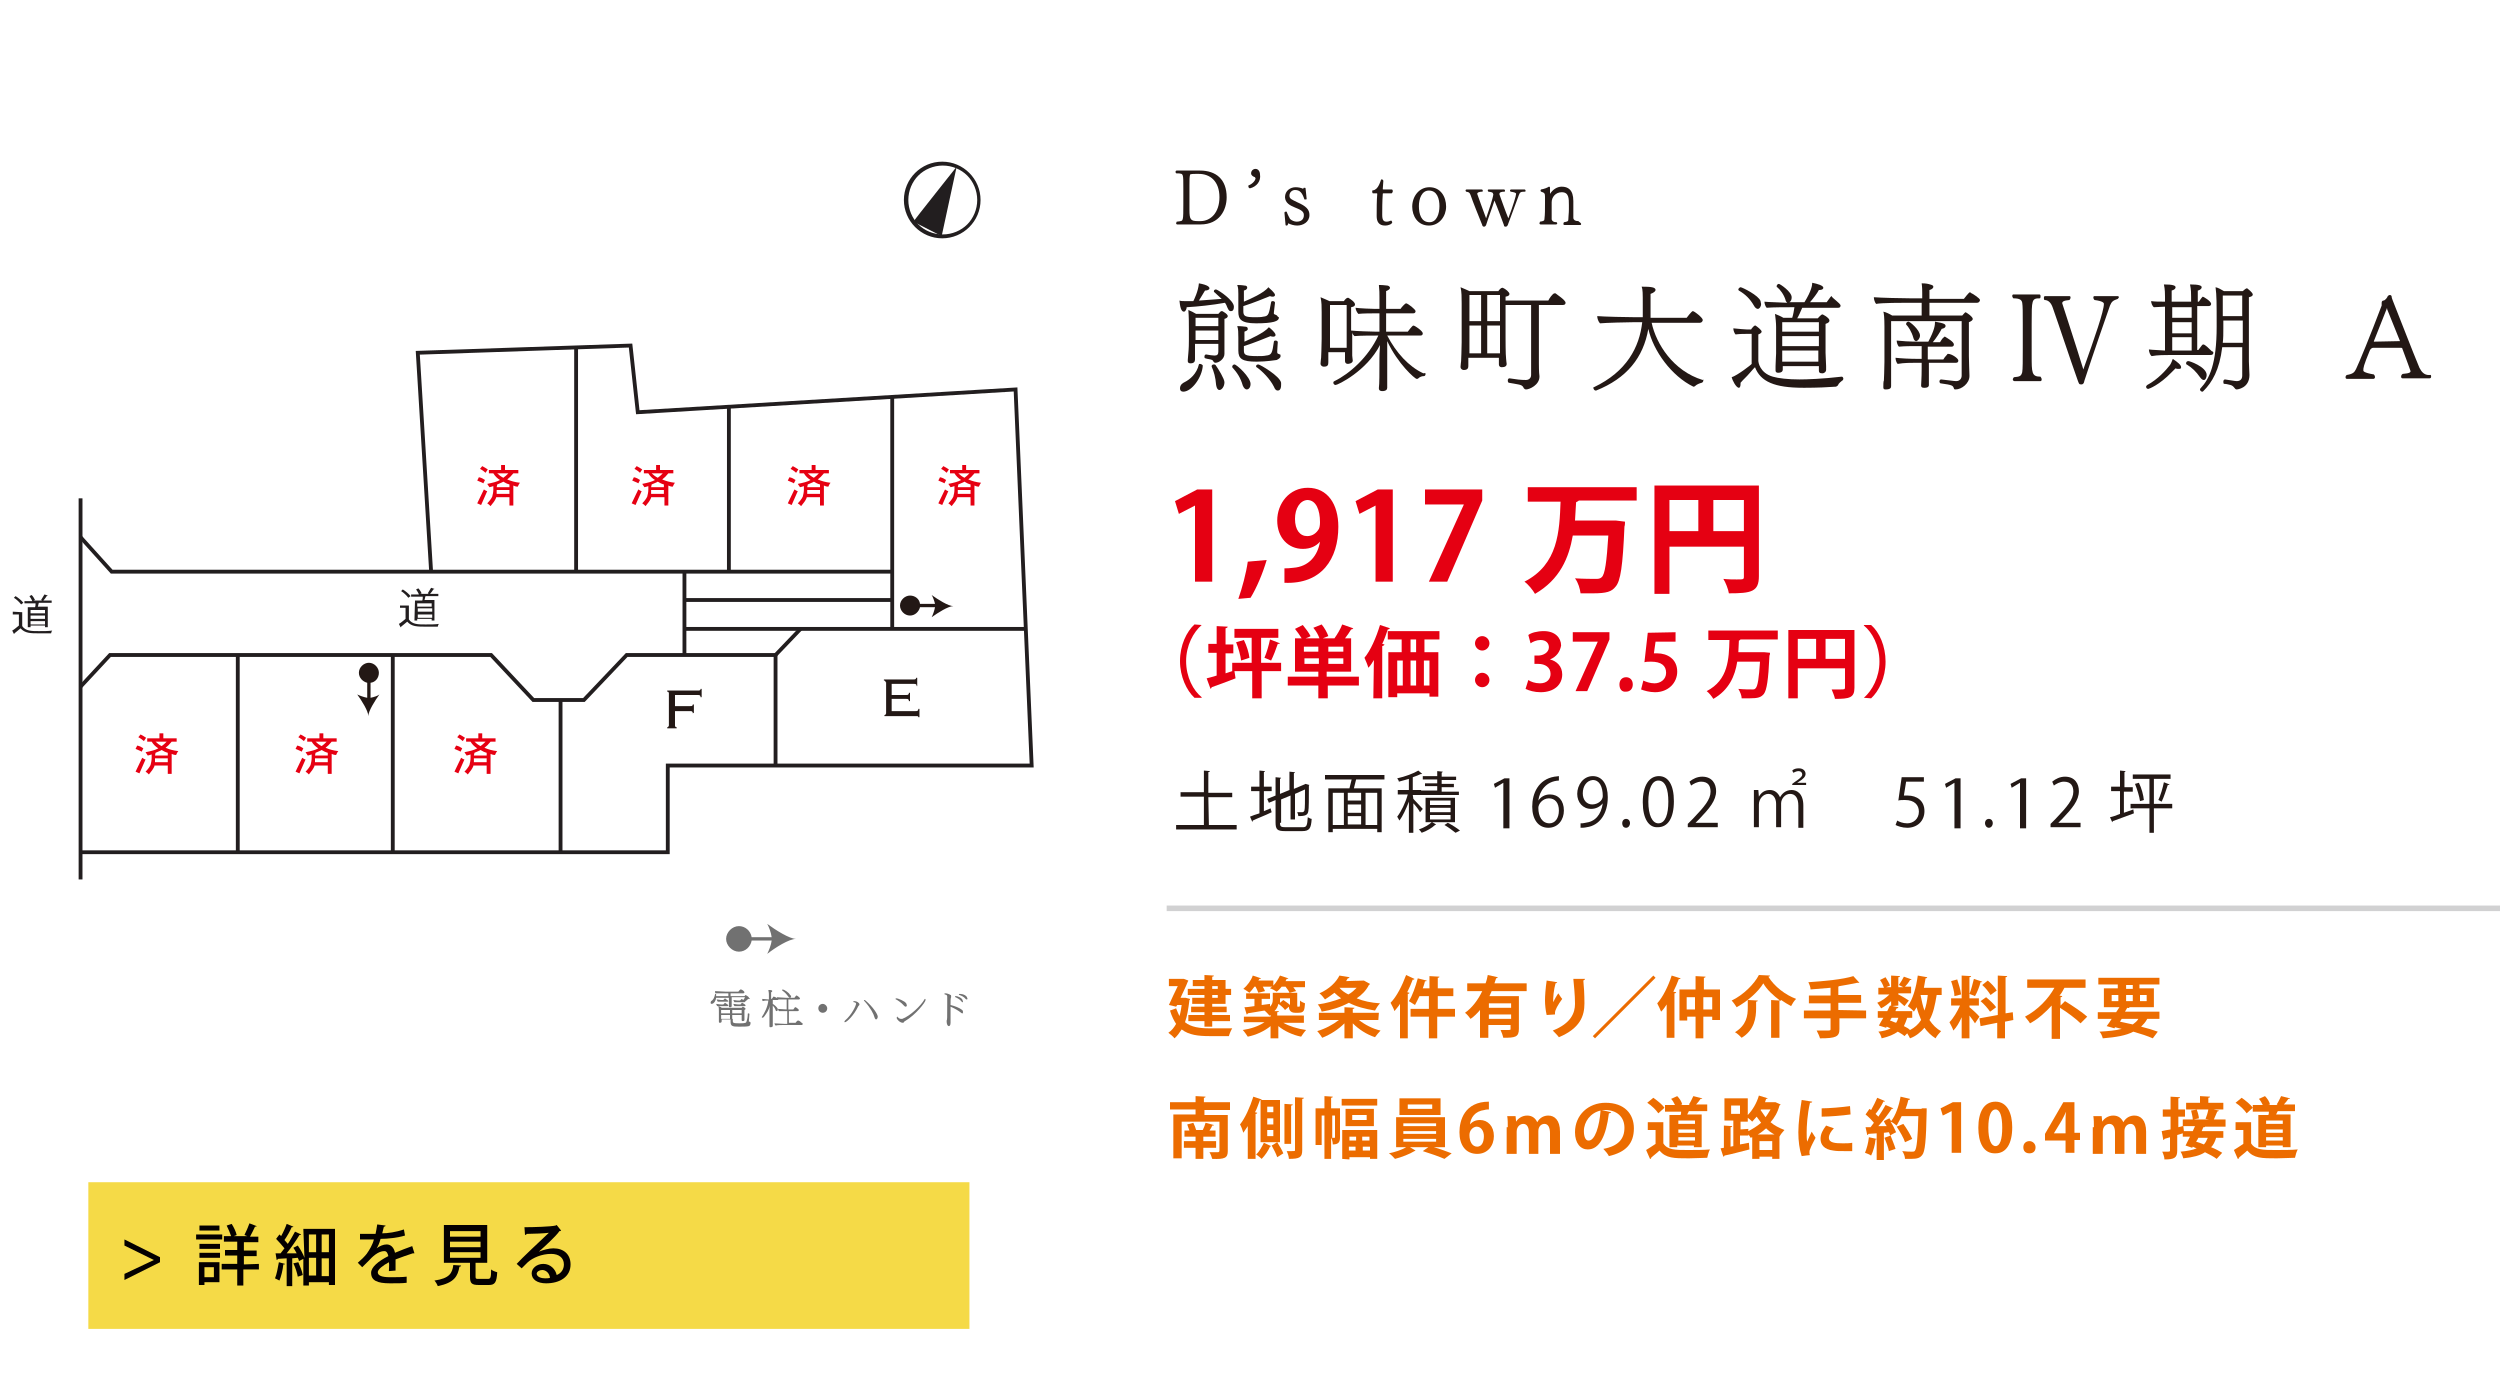 <?xml version="1.0" encoding="utf-8"?>
<!-- Generator: Adobe Illustrator 24.3.0, SVG Export Plug-In . SVG Version: 6.00 Build 0)  -->
<svg version="1.1" id="レイヤー_1" xmlns="http://www.w3.org/2000/svg" xmlns:xlink="http://www.w3.org/1999/xlink" x="0px"
	 y="0px" viewBox="0 0 450 250" style="enable-background:new 0 0 450 250;" xml:space="preserve">
<style type="text/css">
	.st0{fill:#F5DA47;}
	.st1{fill:#040000;}
	.st2{fill:none;stroke:#D1D1D2;stroke-miterlimit:10;}
	.st3{fill:#231815;}
	.st4{fill:#E50012;}
	.st5{fill:#EC6C00;}
	.st6{fill:#221E1F;}
	.st7{fill:none;stroke:#221E1F;stroke-width:0.692;stroke-miterlimit:10;}
	.st8{fill:#717171;}
	.st9{fill:none;}
	.st10{fill:#E60012;}
</style>
<rect x="15.9" y="212.8" class="st0" width="158.6" height="26.4"/>
<path class="st1" d="M28.8,226.3v0.9l-6.4,3.2v-1.1l5.3-2.5l0,0l-5.3-2.6v-1.1L28.8,226.3z"/>
<path class="st1" d="M40,222.2v0.9h-4.7v-0.9H40z M39.5,227.2v3.6h-2.7v0.5h-1v-4.1H39.5L39.5,227.2z M35.9,224.8v-0.9h3.7v0.9H35.9
	z M35.9,226.4v-0.9h3.7v0.9H35.9z M39.5,220.6v0.9h-3.6v-0.9H39.5z M38.5,228.1h-1.7v1.8h1.7V228.1z M46.6,227.5v1h-2.8v2.9h-1.1
	v-2.9h-2.8v-1h2.8V226h-2.2v-1h2.2v-1.5h-2.4v-1h1.3c-0.2-0.6-0.5-1.3-0.8-1.9l0.9-0.3c0.4,0.6,0.8,1.5,0.9,2l-0.5,0.2h2.4l-0.5-0.2
	c0.3-0.6,0.7-1.5,0.9-2.1l1.3,0.5c0,0.1-0.2,0.1-0.3,0.1c-0.2,0.5-0.6,1.2-0.9,1.8h1.5v1h-2.6v1.5h2.3v1h-2.3v1.5L46.6,227.5
	L46.6,227.5z"/>
<path class="st1" d="M51.3,227.5c0,0.1-0.1,0.1-0.3,0.1c-0.1,1-0.4,2.2-0.7,2.9c-0.2-0.1-0.6-0.3-0.8-0.4c0.3-0.7,0.5-1.8,0.7-2.9
	L51.3,227.5z M54.6,221.2h5.7v10.1h-1.1v-0.5h-3.6v0.6h-1v-4.8l-0.8,0.4c0-0.2-0.1-0.4-0.2-0.6l-1,0.1v5h-1v-5
	c-0.6,0-1.2,0.1-1.6,0.1c0,0.1-0.1,0.2-0.2,0.2l-0.2-1.2h0.9c0.2-0.3,0.5-0.6,0.7-0.9c-0.4-0.5-1-1.2-1.5-1.7l0.6-0.8l0.3,0.3
	c0.4-0.7,0.8-1.6,1-2.2l1.2,0.5c0,0.1-0.1,0.1-0.3,0.1c-0.3,0.7-0.8,1.6-1.3,2.3c0.2,0.2,0.4,0.5,0.6,0.7c0.5-0.7,0.9-1.5,1.3-2.2
	l1.1,0.5c0,0.1-0.2,0.1-0.3,0.1c-0.6,1-1.5,2.3-2.3,3.3h1.8c-0.2-0.4-0.4-0.7-0.6-1l0.8-0.4c0.5,0.7,1,1.6,1.2,2.2L54.6,221.2
	L54.6,221.2z M53.7,227.2c0.3,0.7,0.7,1.7,0.8,2.3c-0.3,0.1-0.5,0.2-0.9,0.3c-0.1-0.6-0.4-1.6-0.8-2.4L53.7,227.2z M56.9,222.2h-1.3
	v3.2h1.3V222.2z M55.6,226.4v3.2h1.3v-3.2H55.6z M59.2,225.4v-3.2h-1.3v3.2H59.2z M57.9,229.7h1.3v-3.2h-1.3V229.7z"/>
<path class="st1" d="M74.6,225.6C74.5,225.6,74.5,225.6,74.6,225.6c-0.1,0-0.2,0-0.3,0c-0.9,0.3-2.1,0.7-3.1,1.1c0,0.3,0,0.6,0,0.9
	c0,0.3,0,0.7,0,1.1l-1.2,0.1c0-0.5,0.1-1.2,0-1.6c-1.1,0.6-2,1.3-2,1.8c0,0.6,0.7,0.9,2.2,0.9c1.1,0,2.2,0,3-0.1v1.1
	c-0.7,0.1-1.7,0.1-3,0.1c-2.3,0-3.4-0.5-3.4-1.9c0-1,1.3-2.1,3.1-3c-0.1-0.5-0.3-0.9-0.7-0.9c-0.8,0-1.7,0.5-2.7,1.6
	c-0.3,0.3-0.8,0.8-1.3,1.3l-0.8-0.8c0.6-0.5,1.2-1.1,1.6-1.6c0.5-0.7,1.1-1.7,1.3-2.6h-0.6c-0.5,0-1.3,0-1.9,0v-1c0.7,0,1.6,0,2.1,0
	h0.7c0.1-0.5,0.2-1,0.3-1.7l1.5,0.2c0,0.1-0.1,0.2-0.3,0.2c-0.1,0.4-0.2,0.8-0.3,1.2c0.9,0,2.5-0.2,3.9-0.7l0.2,1.1
	c-1.3,0.4-3.1,0.6-4.4,0.6c-0.2,0.8-0.5,1.4-0.7,1.7l0,0c0.5-0.4,1.2-0.7,1.8-0.7c0.7,0,1.3,0.5,1.5,1.5c1-0.4,2.2-0.9,3.1-1.2
	L74.6,225.6z"/>
<path class="st1" d="M83,227.8c0,0.1-0.1,0.2-0.3,0.2c-0.3,1.7-0.9,2.9-3.9,3.5c-0.1-0.3-0.4-0.8-0.6-1c2.7-0.4,3.2-1.3,3.4-2.8
	L83,227.8z M85.6,229.8c0,0.4,0.1,0.4,0.6,0.4h1.6c0.5,0,0.6-0.2,0.6-1.7c0.2,0.2,0.7,0.4,1.1,0.5c-0.1,1.8-0.4,2.3-1.5,2.3h-1.8
	c-1.3,0-1.6-0.3-1.6-1.5v-2.5h-4.7v-6.8h7.8v6.8h-2.1V229.8L85.6,229.8z M81,221.6v1h5.5v-1H81z M81,223.5v1h5.5v-1H81z M81,225.4v1
	h5.5v-1H81z"/>
<path class="st1" d="M97,225.3c0.7-0.3,1.8-0.6,2.6-0.6c1.9,0,3.1,1.1,3.1,2.9c0,2.2-1.9,3.4-4.4,3.4c-1.6,0-2.6-0.7-2.6-1.8
	c0-0.9,0.9-1.7,2.1-1.7c1.3,0,2.2,1,2.4,2c0.8-0.3,1.3-1,1.3-1.9c0-1.2-0.9-1.9-2.3-1.9c-1.7,0-3.3,0.7-4.2,1.5
	c-0.3,0.3-0.8,0.8-1.1,1.1l-0.9-0.8c0.9-1,4.2-4.1,5.8-5.6c-0.6,0.1-2.9,0.2-4,0.2c0,0.1-0.2,0.2-0.3,0.2l-0.1-1.4
	c1.6,0,4.8-0.1,5.6-0.3l0.2-0.1l0.8,1c-0.1,0.1-0.2,0.1-0.3,0.1C100.1,222.5,98,224.4,97,225.3L97,225.3L97,225.3z M98.1,230.1
	c0.3,0,0.7,0,0.9-0.1c-0.1-0.8-0.7-1.4-1.4-1.4c-0.5,0-1,0.3-1,0.7C96.7,229.9,97.5,230.1,98.1,230.1z"/>
<line class="st2" x1="450" y1="163.5" x2="210" y2="163.5"/>
<g>
	<g>
		<path class="st3" d="M216.1,40.4h-4.2c-0.1,0-0.2-0.1-0.2-0.2c0-0.1,0.1-0.2,0.1-0.3c0.9-0.1,1-0.1,1.1-0.5
			c0.1-0.3,0.1-1.4,0.1-2.7V34c0-1.4,0-2.1-0.1-2.4s-0.2-0.4-1.2-0.4c-0.1-0.1-0.1-0.2-0.1-0.3c0-0.1,0.1-0.2,0.2-0.2h4.2
			c2.9,0,4.8,1.6,4.8,4.8C220.8,37.8,219.5,40.4,216.1,40.4z M215.8,31.3h-0.6c-1,0-1,0.1-1,0.2c-0.1,0.4-0.1,0.8-0.1,1.9v4.4
			c0,1.7,0.2,2,1.5,2h0.5c1.8,0,3.4-1.5,3.4-4.3C219.5,32.6,217.8,31.3,215.8,31.3z"/>
		<path class="st3" d="M225,33.9c-0.1,0-0.3-0.1-0.3-0.4v-0.1c1-0.4,1.3-1.1,1.3-1.3c0-0.1-0.1-0.1-0.1-0.2
			c-0.3-0.1-0.7-0.3-0.7-0.7c0-0.5,0.4-0.8,0.8-0.8c0.5,0,0.8,0.5,0.8,1C227,32.6,226.2,33.6,225,33.9z"/>
		<path class="st3" d="M235.7,38.7c0,1.3-1.2,1.9-2.2,1.9c-0.6,0-1.2-0.2-1.6-0.4c0,0-0.1,0.1-0.1,0.3c-0.1,0.1-0.2,0.1-0.2,0.1
			s-0.2,0-0.2-0.1l-0.2-2.2c0-0.1,0.1-0.2,0.2-0.2c0.1,0,0.1,0,0.2,0c0.2,0.6,0.5,1.1,0.6,1.3c0.3,0.3,0.8,0.5,1.2,0.5
			c0.8,0,1.3-0.4,1.3-1.2c0-1.5-3.3-1.1-3.4-3.2l0,0c0-1.2,1-1.8,1.9-1.8c0.5,0,1,0.1,1.4,0.3v-0.1c0-0.1,0.1-0.1,0.2-0.1
			c0.1,0,0.2,0,0.2,0.1l0.2,1.9c0,0.1-0.1,0.1-0.2,0.1c-0.1,0-0.1,0-0.2,0c-0.4-1.2-0.8-1.7-1.7-1.7c-0.5,0-1,0.4-1,1l0,0
			c0,0.6,0.4,0.7,1.4,1.2C235.1,37.1,235.7,37.7,235.7,38.7z"/>
		<path class="st3" d="M249.3,40.6c-1.1,0-1.5-0.7-1.5-1.7c0-1.1,0-2.9,0.1-3.9c0-0.2,0-0.2-0.1-0.2h-0.7c-0.1-0.1-0.1-0.2-0.1-0.3
			s0-0.1,0-0.2l0.4-0.1c0.4-0.2,0.8-0.6,1.2-1.9c0.2,0,0.4,0,0.4,0.3l0,0l-0.1,1.4c0,0.1,0,0.1,0.1,0.1h1.5c0.1,0,0.2,0.1,0.2,0.3
			s-0.1,0.3-0.2,0.4H249c-0.1,0-0.1,0.1-0.1,0.1c-0.1,1.4-0.1,2.8-0.1,3.8s0.3,1.2,0.8,1.2c0.3,0,0.5-0.1,0.8-0.2l0,0
			c0.1,0,0.2,0.3,0.2,0.3C250.6,40.3,250,40.6,249.3,40.6z"/>
		<path class="st3" d="M257.2,40.6c-2,0-3-1.7-3-3.4c0-1.8,1.2-3.5,3.1-3.5c2,0,3,1.7,3,3.5C260.3,38.9,259.1,40.6,257.2,40.6z
			 M257.2,34.3c-1.3,0-1.8,1.5-1.8,2.8c0,1.4,0.4,2.9,1.9,2.9c1.3,0,1.8-1.5,1.8-2.9C259.1,35.8,258.7,34.3,257.2,34.3z"/>
		<path class="st3" d="M273.4,35.1c-0.5,1.4-1.3,3.5-2,5.4c-0.1,0.2-0.2,0.3-0.4,0.3c-0.2,0-0.3-0.1-0.3-0.3c-0.4-1.1-1.1-3-1.7-4.4
			c-0.4,1.3-1,2.8-1.5,4.4c-0.1,0.2-0.2,0.3-0.4,0.3c-0.2,0-0.3-0.2-0.3-0.3c-0.6-1.5-1.7-4.2-2.1-5.4c-0.2-0.5-0.3-0.5-0.8-0.6
			c-0.1-0.1-0.1-0.2-0.1-0.2s0-0.2,0.2-0.2h2.7c0.1,0,0.2,0.1,0.2,0.2c0,0.1,0,0.2-0.1,0.2c-0.4,0-0.9,0.1-0.9,0.4l0,0
			c0.4,1.1,1.1,3.1,1.6,4.4c0.5-1.5,1.2-3.5,1.3-4.3c-0.1-0.4-0.2-0.4-0.9-0.5c-0.1-0.1-0.1-0.2-0.1-0.2c0-0.1,0-0.2,0.2-0.2h2.7
			c0.1,0,0.2,0.1,0.2,0.2c0,0.1,0,0.2-0.1,0.2c-0.5,0-0.9,0.1-0.9,0.4c0,0,0,0,0,0.1c0.4,1.1,1.1,3.1,1.6,4.3
			c0.9-2.4,1.4-4.1,1.4-4.4c0-0.2-0.3-0.3-1-0.4c-0.1-0.1-0.1-0.2-0.1-0.2c0-0.1,0.1-0.2,0.2-0.2h2.4c0.1,0,0.2,0.1,0.2,0.2
			s0,0.2-0.1,0.2C273.7,34.5,273.6,34.6,273.4,35.1z"/>
		<path class="st3" d="M284.6,40.3c0,0.1,0,0.2-0.2,0.2h-2.8c-0.1,0-0.2-0.1-0.2-0.2s0.1-0.2,0.1-0.3c0.7-0.1,0.8-0.2,0.8-0.5
			c0-0.6,0.1-1,0.1-1.8v-0.8c0-1.2,0-2.3-1.3-2.3c-1.1,0-1.8,0.9-1.8,1.8v1.5c0,0.6,0,1.2,0,1.6c0.1,0.3,0.3,0.5,0.9,0.5
			c0.1,0.1,0.1,0.2,0.1,0.2c0,0.1-0.1,0.2-0.2,0.2h-2.8c-0.1,0-0.2-0.1-0.2-0.2c0-0.1,0.1-0.2,0.1-0.3c0.7-0.1,0.8-0.2,0.8-0.5
			c0.1-0.8,0.1-1.6,0.1-2.8v-1.2c0-0.6-0.1-0.7-0.7-0.9c-0.1-0.1-0.1-0.1-0.1-0.2c0-0.1,0-0.1,0.1-0.2c0.6-0.1,1.1-0.3,1.4-0.5
			c0.2,0,0.2,0.1,0.2,0.3v1c0.5-0.8,1.3-1.3,2.1-1.3c1.1,0,2.1,0.5,2.1,2.6v1.5c0,0.6,0,1.2,0,1.6c0.1,0.3,0.3,0.5,0.9,0.5
			C284.5,40.1,284.6,40.2,284.6,40.3z"/>
		<path class="st3" d="M222.1,55.2c0,0.4-0.1,0.8-0.5,0.8h-0.1c-0.3,0-0.4-0.3-0.6-0.7c-0.1-0.3-0.2-0.5-0.4-0.8
			c-2.2,0.4-5,0.7-6.9,0.8c0,0.3-0.2,0.8-0.5,0.8c-0.5,0-0.7-0.9-0.8-2c0.3,0.1,0.6,0.1,0.9,0.1c0,0,1.1,0,1.6,0
			c0.1-0.2,0.9-1.8,1-3.2c1.7,0.3,1.9,0.7,1.9,0.9c0,0.3-0.5,0.4-0.8,0.4c-0.4,0.7-0.8,1.3-1.1,1.8c1.3-0.1,2.8-0.2,4.1-0.3
			c-0.4-0.4-0.8-0.7-1.3-1.2c-0.1,0-0.1-0.1-0.1-0.2c0-0.2,0.2-0.3,0.4-0.3C219.5,52.3,222.1,54.1,222.1,55.2z M213,70.5
			c-0.4,0-0.6-0.2-0.6-0.6c0-0.7,0.6-1,0.8-1.1c1-0.5,2.2-1.5,2.6-3.2c0-0.1,0.1-0.1,0.2-0.1c0.2,0,0.5,0.2,0.5,0.3
			C216.4,67.9,214.5,70.5,213,70.5z M221,56.9c0,0.2-0.2,0.4-0.6,0.5v3.3c0,0.5,0,2.5,0,3l0,0c0,0.9-1,1.6-1.6,1.6
			c-0.4,0-0.4-0.4-0.6-0.5c-0.1,0-0.2-0.1-0.3-0.1c-1.1-0.2-1.1-0.2-1.1-0.5c0-0.2,0.1-0.4,0.3-0.4l0,0c0.5,0.1,1.2,0.2,1.5,0.2
			c0.5,0,0.7-0.2,0.7-0.7v-1.4h-4.2c0,1.2,0,1.3,0,1.8c0,0.2,0,0.7,0,0.9c0,0,0,0,0,0.1c0,0.4-0.2,0.7-0.8,0.7
			c-0.4,0-0.5-0.2-0.5-0.4c0-0.1,0-0.1,0-0.2c0-0.3,0.1-1,0.1-1.2c0-0.3,0.1-0.6,0.1-2.4v-1.9c0-1.1,0-2.3-0.1-3.5
			c0.5,0.2,0.9,0.4,1.4,0.7h4c0.3-0.3,0.4-0.5,0.6-0.5h0.1C220,56,221,56.5,221,56.9z M215.2,57.2v1.5h4.1v-1.5H215.2z M215.2,59.5
			v1.7h4.1v-1.7H215.2z M219.5,70.2c-0.3,0-0.5-0.3-0.6-0.9c-0.1-1.4-0.4-2.4-0.8-3.3v-0.1c0-0.2,0.2-0.3,0.4-0.3
			c0.1,0,0.2,0,0.3,0.1c0.5,0.7,1.6,2.5,1.6,3.1C220.4,69.6,219.9,70.2,219.5,70.2z M225.1,69.1c0,0.6-0.3,1-0.7,1
			c-0.2,0-0.5-0.2-0.7-0.7c-0.4-1.4-1-2.3-1.9-3.3V66c0-0.2,0.2-0.4,0.4-0.4C222.6,65.6,225.1,67.9,225.1,69.1z M230.2,57.2
			c0,0.6-1,1-4.1,1c-2.8,0-3.2-0.8-3.2-2.1v-2.8c0-0.1,0-0.3,0-0.4c0-0.6,0-1.1-0.2-1.6c0.8,0,1.3,0.1,1.3,0.1
			c0.3,0,0.5,0.1,0.5,0.4c0,0.1-0.1,0.4-0.6,0.5v2c1-0.4,3.7-1.6,4.4-2.6c0.2,0.2,1.2,1,1.2,1.4c0,0,0,0.3-0.4,0.3
			c-0.1,0-0.3,0-0.5-0.1c-1,0.4-2.9,1.2-4.8,1.8v0.8V56c0,0.9,0.3,1.1,2.1,1.1c0.5,0,1.1,0,1.5-0.1c1-0.1,1-0.5,1.4-2.6
			c0-0.1,0.1-0.2,0.3-0.2s0.4,0.1,0.4,0.3c0,0,0,0-0.2,1.7c0,0,0,0.1,0,0.2c0,0.1,0,0.1,0,0.1l0,0c0.2,0.2,0.5,0.1,0.7,0.5
			C230.2,57.1,230.2,57.1,230.2,57.2z M230.5,64.1c0,0.3-0.3,0.5-0.7,0.7c-0.1,0-1.8,0.3-3.6,0.3c-2.6,0-3.3-0.5-3.3-2V63v-2.2
			c0-0.8,0-1.6-0.2-2.1c0.8,0,1.3,0.1,1.4,0.1c0.3,0,0.5,0.1,0.5,0.4v0.1c-0.1,0.2-0.3,0.3-0.6,0.4v1.8c0.9-0.4,3.6-1.6,4.4-2.6
			c0.4,0.3,1.2,1,1.2,1.4c0,0,0,0.3-0.4,0.3c-0.1,0-0.3,0-0.5-0.1c-1,0.4-2.9,1.2-4.8,1.8v0.6c0,0.9,0,1.2,2.4,1.2
			c0.6,0,1.2,0,1.6-0.1c1-0.1,1.1-0.4,1.4-2.5c0-0.1,0.1-0.2,0.3-0.2s0.4,0.1,0.4,0.3l0,0c0,0.4-0.1,1.1-0.1,1.6c0,0.1,0,0.1,0,0.2
			c0,0.1,0,0.2,0.2,0.3c0.1,0,0.1,0,0.2,0.1C230.4,63.7,230.5,63.8,230.5,64.1z M230.6,69.3c0,0.9-0.4,1-0.6,1
			c-0.3,0-0.5-0.2-0.7-0.7c-0.7-1.4-2.1-2.8-3.1-3.5c-0.1,0-0.1-0.1-0.1-0.2c0-0.2,0.2-0.3,0.4-0.3c0.3,0,3.9,2.1,4.1,3.3
			C230.6,69,230.6,69.1,230.6,69.3z"/>
		<path class="st3" d="M256.6,67.3c0,0.2-0.1,0.4-0.3,0.4c-0.3,0-0.7,0.1-1,0.4c-0.1,0.1-0.2,0.1-0.3,0.1c-0.3,0-3.4-2.7-5.3-6.8
			v2.9c0,1.4,0,3.5,0,4.2s0,1.3,0,1.3l0,0c0,0.3-0.2,0.6-0.9,0.6c-0.3,0-0.6-0.1-0.6-0.5v-0.1c0.1-0.7,0.1-2.5,0.1-5.4
			c0-1.1,0.1-1.7,0.1-2.3c-2.4,4.7-7.6,7.2-8,7.2c-0.2,0-0.4-0.2-0.4-0.4c0-0.1,0-0.2,0.2-0.3c2.7-1.3,6.1-4.3,7.9-8.2H248
			c-0.9,0-3.3,0-4.2,0.1c-0.2-0.2-0.4-0.4-0.4-0.7v0.7c0,0.3,0,2.8,0,3.5c0,0.2,0.1,0.8,0.1,0.9c0,0.5-0.7,0.6-0.9,0.6
			c-0.3,0-0.5-0.2-0.5-0.5c0-0.4,0-0.8,0-0.9s0-0.3,0-0.7h-3v1.1c0,0.2,0,0.6,0,0.7c0,0.5-0.1,0.8-0.8,0.8c-0.4,0-0.6-0.3-0.6-0.5
			v-0.1c0-0.3,0.1-0.9,0.1-1c0-0.3,0.1-1.9,0.1-3.4v-4.8c0-1,0-1.8-0.2-2.7c0.7,0.3,1.2,0.5,1.6,0.7h2.6c0.2-0.3,0.5-0.6,0.7-0.6
			h0.1c0.5,0.3,1.2,0.8,1.2,1.2c0,0.2-0.1,0.4-0.7,0.5v4.2c0.7,0.1,3.9,0.2,4.4,0.2h0.7v-3.3h-0.5c-0.9,0-2.4,0-3.3,0.1
			c-0.2-0.2-0.5-0.7-0.5-1.1c0.6,0.1,3,0.2,3.5,0.2h0.8v-2.1c0-0.6,0-1.3-0.1-2.2c0.1,0,0.1,0,0.2,0c0.6,0,1.1,0.1,1.3,0.1
			s0.5,0.2,0.5,0.4s-0.2,0.4-0.7,0.6v3.2h2.6c0.1-0.2,0.8-1,1-1c0.3,0,1.7,1.1,1.7,1.4c0,0.2-0.1,0.4-0.4,0.4h-4.9v3.3h3.9
			c0,0,0.8-1.1,1-1.1c0.3,0,1.7,1,1.7,1.4c0,0.2-0.1,0.4-0.4,0.4h-6c1.6,3.1,3.9,5.6,6.5,6.8C256.6,67.1,256.6,67.2,256.6,67.3z
			 M239.4,54.9v6v1.7h3v-1.8v-5.9H239.4z"/>
		<path class="st3" d="M281.8,54.5c0,0.2-0.1,0.4-0.5,0.4H277v10.5c0,0.3,0,1.7,0.1,2.3v0.1c0,1.5-1.8,2.3-2.4,2.3
			c-0.2,0-0.3-0.1-0.4-0.2c-0.2-0.5-0.5-0.6-1-0.7c-0.4-0.1-1.2-0.2-1.7-0.3c-0.1,0-0.2-0.2-0.2-0.4c0-0.2,0.1-0.4,0.3-0.4l0,0
			c1.2,0.2,2.1,0.3,3,0.3c0.3,0,0.9-0.2,0.9-0.9V54.9H271v5.7c0,0.3,0,3.3,0.1,4c0,0.2,0.1,0.8,0.1,0.9c0,0.4-0.3,0.6-0.9,0.6
			c-0.3,0-0.5-0.2-0.5-0.5s0-0.8,0-0.9v-0.3h-5.5v0.4c0,0.2,0,0.9,0,1c0,0.3,0,0.8-0.8,0.8c-0.4,0-0.6-0.3-0.6-0.5V66
			c0-0.3,0.1-0.9,0.1-1c0-0.3,0.1-1.9,0.1-3.4v-7c0-1,0-2.1-0.2-2.9c0.7,0.3,1.2,0.5,1.6,0.7h5.2c0.2-0.3,0.5-0.6,0.7-0.6h0.1
			c0.5,0.2,1.2,0.8,1.2,1.1c0,0.2-0.1,0.4-0.7,0.5v0.7h7.7c0.1-0.3,0.8-1.3,1.1-1.3c0.1,0,0.1,0,0.2,0C280.2,53,281.8,54,281.8,54.5
			z M266.6,53.1h-2.1v4.7h2.1V53.1z M266.6,58.6h-2.1v2.9c0,0,0,0,0,2.1h2.1V58.6z M267.7,53.1v4.7h2.3v-4.7H267.7z M267.7,58.6v5
			h2.3v-5H267.7z"/>
		<path class="st3" d="M306.6,68.5c0,0.2-0.2,0.4-0.3,0.4c-0.4,0.1-0.9,0.3-1.2,0.6c0,0-0.1,0.1-0.2,0.1c0,0,0,0-0.1,0
			c-3.9-1.9-7.2-6.4-8.1-10.4c-0.9,5.2-3.9,8.9-9.4,11.1h-0.1c-0.2,0-0.4-0.3-0.4-0.5c0-0.1,0-0.1,0.1-0.1c5.9-2.8,8.2-7.2,8.7-11.7
			h-1.7c-0.9,0-4.9,0.1-5.9,0.2c-0.3-0.3-0.5-0.9-0.5-1.3c1.1,0.1,5.5,0.2,6.9,0.2h1.3c0-0.6,0-1.2,0-1.8c0-0.1,0-0.3,0-0.5
			c0-2,0-2.7-0.2-3.2c1.7,0,2.5,0.1,2.5,0.6c0,0.2-0.3,0.5-0.9,0.7c0,0.1,0,0.3,0,0.4c0,0.8,0,1.7,0,2.5c0,0.5,0,0.9,0,1.4h6.5
			c0,0,0.9-1.2,1.1-1.2c0.3,0,1.8,1.2,1.8,1.6c0,0.2-0.2,0.5-0.5,0.5h-8.7c0.8,3.8,3.9,8.7,9.2,10.3
			C306.6,68.2,306.6,68.3,306.6,68.5z"/>
		<path class="st3" d="M330.8,69.4c-0.1,0.1-0.2,0.1-0.3,0.2c-1.3,0.1-3.5,0.2-5.6,0.2c-0.1,0-0.2,0-0.3,0c-5.2,0-7.7-1.1-8.7-3.7
			c-0.1,0.1-0.2,0.2-0.3,0.3c-0.2,0.2-0.4,0.5-0.7,0.8c-0.5,0.6-1.1,1.1-1.6,1.7c0,0.1,0,0.2,0,0.2c0,0.4-0.1,0.7-0.3,0.7
			c-0.5,0-1.2-1.4-1.3-1.9c1-0.3,3.6-2.3,3.6-2.4v-5.4h-1c-0.3,0-1.2,0-1.9,0.1c-0.2-0.2-0.4-0.7-0.4-1.1c0.9,0.1,2.2,0.2,2.4,0.2
			h0.8c0.1-0.2,0.4-0.5,0.5-0.6c0,0,0.1-0.1,0.2-0.1h0.1c0.3,0.2,1.1,0.8,1.1,1.1c0,0.2-0.3,0.4-0.6,0.5V65c0,0.1,0.2,2.1,2.6,2.8
			c1,0.3,2.8,0.5,4.8,0.5c1.3,0,4.2-0.1,7.6-0.5l0,0c0.2,0,0.3,0.2,0.3,0.4c0,0.1-0.1,0.3-0.2,0.3C331.4,68.7,331,68.9,330.8,69.4z
			 M317,54.7c0,0.5-0.3,0.9-0.6,0.9c-0.2,0-0.5-0.2-0.7-0.6c-0.7-1.2-1.5-2-2.7-2.7c-0.1-0.1-0.1-0.1-0.1-0.2c0-0.2,0.3-0.4,0.4-0.4
			c0.3,0,3.3,1.5,3.6,2.5C316.9,54.4,317,54.6,317,54.7z M331.3,55c0,0.2-0.1,0.4-0.4,0.4h-6.5c-0.3,0.7-0.6,1.4-0.9,1.9h3.7
			c0,0,0.6-0.7,0.8-0.7c0.1,0,0.1,0,0.1,0c0.4,0.2,0.7,0.4,1,0.7c0,0,0.2,0.2,0.2,0.4s-0.1,0.4-0.7,0.6v5.2c0,0.2,0.1,2.2,0.1,2.4
			s0,0.6,0,0.7c0,0.3-0.3,0.6-0.7,0.6c-0.5,0-0.6-0.2-0.6-0.5c0-0.1,0-0.5,0-0.8h-6.5v0.2c0,0.1,0,0.4,0,0.4c0,0.4-0.3,0.6-0.8,0.6
			c-0.3,0-0.5-0.1-0.5-0.4v-0.1c0,0,0-0.3,0-0.7c0-0.7,0.1-1.8,0.1-2.3v-4.7c0-0.8-0.1-1.6-0.2-2.4c0.5,0.2,1,0.4,1.5,0.7h1.6
			c0.2-0.6,0.3-1.3,0.4-1.9h-0.5c-1,0-3.4,0-4.5,0.1c-0.2-0.2-0.4-0.7-0.4-1.1c0.8,0.1,2.5,0.1,4.1,0.2c-0.1-0.1-0.3-0.3-0.3-0.5
			c-0.3-1-1-1.9-1.5-2.3c-0.1,0-0.1-0.1-0.1-0.2c0-0.2,0.2-0.4,0.4-0.4c0.2,0,2.3,1.4,2.3,2.4c0,0.4-0.1,0.7-0.4,0.9l0,0h2.7
			c1.3-2.1,1.4-3.1,1.4-3.5c1,0.2,2,0.5,2,0.9c0,0.2-0.2,0.4-0.7,0.4h-0.1c-0.3,0.6-1,1.5-1.6,2.2h3c0.7-1,0.8-1.1,0.9-1.1
			C329.7,53.6,331.3,54.6,331.3,55z M327.4,58h-6.6v1.7h6.6V58z M327.4,60.5h-6.6v1.8h6.6V60.5z M327.4,63.1h-6.6v1v1h6.5
			c0-0.5,0-1.1,0-1.3v-0.7H327.4z"/>
		<path class="st3" d="M356.4,54c0,0.2-0.2,0.5-0.5,0.5h-8.6v2.3h5.9c0.2-0.2,0.5-0.6,0.6-0.6s1.3,0.8,1.3,1.2
			c0,0.2-0.2,0.4-0.7,0.6v6.1c0,0.8,0.1,3.2,0.1,3.5c0,0,0,0,0,0.1c0,1.3-1.4,2.4-2.5,2.4c-0.1,0-0.3,0-0.3-0.2
			c-0.2-0.5-0.2-0.6-2.4-0.9c-0.1,0-0.2-0.2-0.2-0.3c0-0.2,0.1-0.4,0.3-0.4l0,0c1.1,0.1,2.3,0.3,2.7,0.3c0.7,0,1-0.5,1-1
			c0-0.4,0-0.6,0-1c0-8.8,0-8.8,0-8.8h-12.7V65c0,1.6,0,3,0,3.6c0,0.2,0,0.7,0,0.8v0.1c0,0.3-0.1,0.6-1,0.6c-0.3,0-0.4-0.1-0.4-0.4
			v-0.1c0-0.3,0-1,0.1-1.1c0-0.3,0.1-1.9,0.1-3.4v-6.3c0-1.6-0.1-2.5-0.2-2.7c0.5,0.1,1.1,0.4,1.6,0.7h5.3v-2.3h-2.5
			c-0.9,0-4.7,0-5.7,0.2c-0.2-0.2-0.4-0.8-0.4-1.1c0,0,0,0,0-0.1c1.1,0.1,5.2,0.2,6.7,0.2h2v-1c0-0.4,0-1-0.1-1.7
			c0.8,0,1.2,0.1,1.5,0.2c0.4,0.1,0.6,0.2,0.6,0.4c0,0.3-0.3,0.5-0.7,0.6v1.6h6.2c0,0,0.9-1.2,1.1-1.2c0.1,0,0.1,0,0.1,0.1
			C355,52.8,356.4,53.7,356.4,54z M352.5,64.9c0,0.2-0.1,0.4-0.4,0.4h-4.9v1.2c0,0.4,0,1.4,0,1.9s0,0.8,0,0.9c0,0.4-0.4,0.5-0.7,0.5
			c-0.1,0-0.1,0-0.2,0c-0.3,0-0.5-0.1-0.5-0.4l0,0c0-0.3,0.1-1.3,0.1-3.1v-1H345c-1,0-2.3,0-3.4,0.2c-0.2-0.1-0.4-0.7-0.4-1v-0.1
			c0.9,0.1,2.4,0.2,4.3,0.2h0.4v-2.3H345c-1,0-2.1,0-3.2,0.1c-0.2-0.2-0.4-0.7-0.4-1.1c0.9,0.1,2.2,0.2,4.1,0.2h1.6
			c1.1-2.1,1.2-2.9,1.2-3.6c1.8,0.3,1.9,0.5,1.9,0.8c0,0.2-0.2,0.4-0.7,0.5c-0.3,0.6-1,1.7-1.6,2.4h1.3c0.2-0.3,0.4-0.7,0.7-0.9
			c0.1-0.1,0.1-0.1,0.1-0.1c0.1,0,0.1,0,0.1,0c0.3,0.2,1.6,0.9,1.6,1.4c0,0.2-0.1,0.4-0.4,0.4H347v2.3h2.8c0.1-0.2,0.4-0.6,0.7-0.9
			c0-0.1,0.1-0.1,0.1-0.1h0.1C351.3,63.7,352.5,64.5,352.5,64.9z M345.6,60.4c0,0.5-0.4,1-0.7,1c-0.2,0-0.4-0.2-0.5-0.6
			c-0.3-1.1-0.9-2-1.3-2.4v-0.1c0-0.2,0.2-0.4,0.4-0.4C343.7,57.8,345.6,59.4,345.6,60.4z"/>
		<path class="st3" d="M367.5,68.3c0,0.2-0.1,0.3-0.2,0.3h-4.7c-0.1,0-0.3-0.1-0.3-0.3c0-0.1,0.1-0.3,0.2-0.4
			c1.1-0.1,1.3-0.2,1.5-0.9c0.1-0.5,0.1-2.2,0.1-4.4v-4.2c0-2.2,0-3.3-0.1-3.9c-0.1-0.5-0.4-0.8-1.6-0.8c-0.1-0.1-0.2-0.3-0.2-0.4
			c0-0.2,0.1-0.3,0.2-0.3h4.7c0.1,0,0.2,0.1,0.2,0.3c0,0.1,0,0.3-0.1,0.4c-1.5,0-1.5,0.2-1.5,4.6V64c0,3.1,0,3.8,1.6,3.8
			C367.5,68.1,367.5,68.2,367.5,68.3z M381.2,53.8c-0.9,0.3-1.1,0.5-1.4,1.2c-0.6,1.7-2.9,8.3-4.6,13.5c-0.1,0.6-0.3,0.7-0.6,0.7
			c-0.4,0-0.4-0.2-0.6-0.7c-1.6-4.5-3.4-10-4.5-13.1c-0.3-0.9-0.8-1.4-1.5-1.4c-0.1-0.1-0.1-0.3-0.1-0.4c0-0.2,0.1-0.3,0.2-0.3h4.4
			c0.2,0,0.2,0.2,0.2,0.3s-0.1,0.3-0.2,0.4c-1.1,0.1-1.3,0.3-1.3,0.6c0.4,1.3,2.3,7,3.8,11.9c2.1-5.9,3.7-10.5,3.7-11.8
			c0-0.2-0.2-0.5-1.7-0.7c-0.1-0.1-0.2-0.3-0.2-0.4c0-0.1,0-0.3,0.2-0.3h4.2c0.2,0,0.2,0.2,0.2,0.3
			C381.4,53.5,381.3,53.7,381.2,53.8z"/>
		<path class="st3" d="M392.6,66.1c0,0.3-0.2,0.3-0.5,0.3c-0.1,0-0.3,0-0.5-0.1c-0.2,0.2-0.4,0.4-0.7,0.7c-2.2,2.3-4.1,3-4.2,3
			c-0.3,0-0.4-0.2-0.4-0.4c0-0.1,0.1-0.2,0.2-0.3c1.9-1,3.4-2.7,4.1-3.6c0.2-0.3,0.4-0.8,0.5-1.1C392,65.2,392.6,65.7,392.6,66.1z
			 M398.4,63.5c0,0.2-0.1,0.4-0.5,0.4h-7.3c-0.8,0-2.3,0-3.3,0.2c-0.3-0.2-0.5-0.8-0.5-1.2c0.7,0.1,1.7,0.1,2.9,0.2v-7.9
			c-0.6,0-1.3,0.1-2,0.1c-0.3-0.2-0.5-0.8-0.5-1.1c0.7,0.1,1.4,0.1,2.5,0.1v-0.9c0-0.5,0-1.3-0.2-2.2c1.6,0,2.1,0.2,2.1,0.5
			c0,0.1,0,0.4-0.7,0.6v2h3.5v-0.9c0-0.5,0-1.3-0.2-2.2c1.6,0,2.1,0.2,2.1,0.5c0,0.4-0.6,0.6-0.7,0.6v2h0.2c0.6-0.9,0.7-0.9,0.7-0.9
			c0.1,0,1.5,0.8,1.5,1.3c0,0.2-0.1,0.4-0.5,0.4h-2V63h0.2c0.7-0.9,0.7-1,0.9-1c0.3,0,1,0.7,1.5,1.2
			C398.4,63.3,398.4,63.4,398.4,63.5z M394.5,55.3H391v1.9h3.5V55.3z M394.5,58H391v2h3.5V58z M394.5,60.7H391v2.4h3.5V60.7z
			 M397.2,67.5c0,0.4-0.2,0.9-0.5,0.9c-0.2,0-0.4-0.1-0.7-0.5c-0.7-1-1.4-1.7-2.4-2.3c-0.1,0-0.1-0.1-0.1-0.2c0-0.2,0.1-0.4,0.4-0.4
			C393.9,64.9,397.2,66,397.2,67.5z M405.5,53c0,0.3-0.3,0.4-0.7,0.5v11.6c0,0.7,0.1,1.8,0.1,2.4c0,2.4-2.2,2.6-2.3,2.6
			c-0.4,0-0.4-0.6-1.1-0.8c-0.5-0.1-0.7-0.2-1.1-0.2c-0.2,0-0.2-0.2-0.2-0.4c0-0.2,0.1-0.4,0.3-0.4l0,0c1.9,0.3,2,0.3,2.1,0.3
			c0.6,0,1-0.3,1-1v-5.1H400c-0.5,4.1-1.8,6.3-3.4,7.9c-0.1,0.1-0.1,0.1-0.2,0.1c-0.2,0-0.4-0.2-0.4-0.4c0-0.1,0-0.1,0.1-0.2
			c1.6-1.7,2.9-4.4,2.9-11.1c0-4.3,0-5.6-0.2-7.1c0.5,0.1,1,0.4,1.5,0.7h3.4c0.2-0.2,0.6-0.5,0.7-0.5h0.1
			C405.4,52.6,405.5,52.9,405.5,53z M400.2,57.7v1.4c0,0.9,0,1.8-0.1,2.6h3.6v-4H400.2z M400.1,53.2v3.7h3.5v-3.7H400.1z"/>
		<path class="st3" d="M437.6,67.8c0,0.2-0.1,0.3-0.3,0.3h-4.8c-0.2,0-0.3-0.1-0.3-0.3c0-0.2,0.1-0.4,0.3-0.5
			c1.3-0.1,1.4-0.3,1.4-0.5c-0.1-0.3-0.6-1.7-1.5-4.1c0-0.1-0.1-0.1-0.6-0.1h-4.6c-0.2,0-0.4,0.1-0.6,0.4c-1.2,2.9-1.2,3.2-1.2,3.7
			c0,0.1,0.1,0.4,1.9,0.7c0.1,0.1,0.2,0.3,0.2,0.5c0,0.1-0.1,0.3-0.3,0.3h-4.7c-0.2,0-0.3-0.1-0.3-0.3s0.1-0.3,0.2-0.4
			c1.2-0.2,1.4-0.5,1.7-1.1c0.5-1,2.6-6.1,4.6-11.4c0-0.1,0-0.4,0-0.5c0-0.3,0.2-0.4,0.3-0.4c0.3,0,0.7-0.5,0.8-0.8
			c0.1-0.1,0.2-0.2,0.4-0.2c0.1,0,0.3,0.1,0.3,0.3s0.1,0.4,0.2,0.7c1.4,3.5,3.5,9,4.8,12.1c0.4,0.8,0.9,1.3,1.7,1.3c0,0,0,0,0.1,0
			C437.6,67.4,437.6,67.6,437.6,67.8z M432,61.4l-2.3-5.7c0-0.1,0-0.2-0.1-0.2c0,0,0,0,0,0.1l-2.3,5.8l0,0v0.1L432,61.4
			C432,61.5,432,61.5,432,61.4z"/>
	</g>
</g>
<g>
	<g>
		<path class="st3" d="M217.6,148.5h5v0.8h-10.9v-0.8h5v-5.1h-4.2v-0.8h4.2v-3.9l1.1,0.1c0,0.1-0.1,0.1-0.3,0.2v3.7h4.3v0.8h-4.3
			L217.6,148.5L217.6,148.5z"/>
		<path class="st3" d="M227.3,146.1l1.4-0.6l0.2,0.7c-1.2,0.6-2.6,1.1-3.4,1.5c0,0.1,0,0.2-0.1,0.2L225,147c0.5-0.2,1-0.4,1.7-0.6
			v-4h-1.5v-0.8h1.5v-2.9l1,0.1c0,0.1-0.1,0.1-0.2,0.2v2.6h1.4v0.8h-1.4v3.7H227.3z M230.4,148.1c0,0.7,0.2,0.8,1,0.8h3.1
			c0.7,0,0.8-0.3,0.9-1.8c0.2,0.1,0.5,0.3,0.7,0.3c-0.1,1.7-0.4,2.2-1.7,2.2h-3.1c-1.4,0-1.7-0.3-1.7-1.6v-4l-1.2,0.5l-0.3-0.7
			l1.5-0.6v-3.3l1,0.1c0,0.1-0.1,0.1-0.2,0.2v2.7l1.7-0.7v-3.3l1,0.1c0,0.1-0.1,0.1-0.2,0.2v2.8l1.9-0.8l0.2-0.1l0.7,0.2l-0.1,0.1
			c0,2.3,0,4.2-0.1,4.6c-0.1,0.7-0.5,0.9-1.8,0.9c0-0.2-0.1-0.5-0.2-0.7c0.3,0,0.7,0,0.9,0s0.3-0.1,0.4-0.3c0.1-0.3,0.1-1.8,0.1-3.8
			l-1.8,0.8v4.6h-0.8v-4.3l-1.7,0.7v4.2L230.4,148.1L230.4,148.1z"/>
		<path class="st3" d="M249.2,140.3h-5h-0.1c-0.1,0.5-0.3,1.1-0.4,1.6h5v7.9h-0.8v-0.6h-8v0.6h-0.8v-7.9h3.8
			c0.1-0.5,0.3-1.1,0.4-1.6h-4.8v-0.8h10.7L249.2,140.3L249.2,140.3z M239.9,142.7v5.8h2v-5.8H239.9z M245,144.1v-1.4h-2.4v1.4H245z
			 M245,146.3v-1.5h-2.4v1.5H245z M242.6,146.9v1.5h2.4v-1.5H242.6z M247.9,148.5v-5.8h-2.1v5.8H247.9z"/>
		<path class="st3" d="M254.4,143.8c0.4,0.4,1.4,1.5,1.7,1.8l-0.5,0.6c-0.2-0.4-0.7-1.1-1.2-1.6v5.3h-0.8v-5.6
			c-0.5,1.3-1.1,2.6-1.7,3.4c-0.1-0.2-0.3-0.5-0.4-0.7c0.7-0.9,1.5-2.5,1.9-4h-1.8v-0.8h2v-2c-0.6,0.2-1.2,0.3-1.8,0.5
			c0-0.2-0.2-0.4-0.3-0.6c1.4-0.3,3-0.9,3.8-1.4l0.7,0.6c-0.1,0-0.1,0.1-0.2,0c-0.4,0.2-0.9,0.4-1.5,0.6v2.3h1.5v0.1h2.9v-0.8h-2.2
			V141h2.2v-0.7h-2.6v-0.6h2.6v-0.9l1,0.1c0,0.1-0.1,0.1-0.2,0.2v0.7h2.6v0.6h-2.6v0.7h2.2v0.6h-2.2v0.8h3.1v0.6h-6.8l0,0h-1.5
			L254.4,143.8L254.4,143.8z M261.9,148h-4.1l0.7,0.4c0,0-0.1,0.1-0.2,0.1c-0.5,0.5-1.5,1.1-2.4,1.4c-0.1-0.2-0.3-0.4-0.5-0.6
			c0.9-0.3,1.9-0.9,2.3-1.3h-1.1v-4.4h5.3L261.9,148L261.9,148z M257.4,144.1v0.8h3.7v-0.8H257.4z M257.4,145.4v0.8h3.7v-0.8H257.4z
			 M257.4,146.7v0.8h3.7v-0.8H257.4z M262,149.9c-0.5-0.4-1.3-1-2-1.4l0.6-0.4c0.8,0.4,1.7,1,2.2,1.4L262,149.9z"/>
		<path class="st3" d="M270.6,148.9v-8l0,0l-1.5,0.9l-0.2-0.7l1.9-1h0.9v9h-1.1L270.6,148.9L270.6,148.9z"/>
		<path class="st3" d="M276.9,144.1c0.4-0.6,1.1-1.1,2.1-1.1c1.5,0,2.5,1.1,2.5,2.9c0,1.6-1,3.1-2.8,3.1s-2.9-1.5-2.9-3.8
			c0-2.4,1.1-4.9,4-5.4c0.3,0,0.6-0.1,0.8-0.1v0.8C278.3,140.6,277.1,142.4,276.9,144.1L276.9,144.1z M280.6,145.9
			c0-1.4-0.7-2.2-1.8-2.2c-1.1,0-1.9,1-1.9,1.7c0,1.6,0.7,2.8,2,2.8C279.9,148.2,280.6,147.3,280.6,145.9z"/>
		<path class="st3" d="M288.5,144.6c-0.5,0.6-1.2,1-2.1,1c-1.5,0-2.5-1.2-2.5-2.7c0-1.6,1.1-3.2,2.8-3.2c1.7,0,2.7,1.5,2.7,3.8
			c0,3-1.5,5.1-3.8,5.4c-0.4,0.1-0.8,0.1-1.1,0.1v-0.8c0.3,0,0.5,0,0.9-0.1C287.1,147.9,288.2,146.7,288.5,144.6L288.5,144.6z
			 M284.9,142.8c0,1.2,0.7,2,1.7,2s1.9-0.7,1.9-1.5c0-1.7-0.6-2.9-1.8-2.9C285.6,140.5,284.9,141.5,284.9,142.8z"/>
		<path class="st3" d="M292,148.2c0-0.5,0.3-0.8,0.7-0.8c0.4,0,0.7,0.3,0.7,0.8c0,0.4-0.3,0.8-0.7,0.8
			C292.2,149,292,148.6,292,148.2z"/>
		<path class="st3" d="M295.7,144.4c0-3.1,1.2-4.7,2.9-4.7c1.7,0,2.7,1.6,2.7,4.5c0,3.1-1.1,4.7-2.9,4.7
			C296.8,149,295.7,147.4,295.7,144.4z M300.3,144.3c0-2.2-0.5-3.8-1.8-3.8c-1.1,0-1.8,1.4-1.8,3.8s0.7,3.9,1.8,3.9
			C299.8,148.2,300.3,146.5,300.3,144.3z"/>
		<path class="st3" d="M309.1,148.9h-5.3v-0.6l0.9-0.9c2.1-2.2,3.2-3.5,3.2-4.9c0-1-0.4-1.8-1.7-1.8c-0.7,0-1.4,0.4-1.8,0.7
			l-0.3-0.7c0.6-0.5,1.4-0.9,2.3-0.9c1.8,0,2.5,1.3,2.5,2.6c0,1.7-1.2,3.1-3,5l-0.7,0.7l0,0h4v0.8L309.1,148.9L309.1,148.9z"/>
		<path class="st3" d="M315.7,144c0-0.6,0-1.2,0-1.8h0.8l0.1,1.2l0,0c0.4-0.7,1-1.2,2-1.2c0.9,0,1.5,0.6,1.8,1.3l0,0
			c0.3-0.5,0.9-1.3,2.1-1.3c0.8,0,2.1,0.5,2.1,2.8v4h-0.9v-4c0-1.3-0.5-2.1-1.5-2.1c-0.9,0-1.6,0.9-1.6,1.7v4.3h-0.9v-4.2
			c0-1-0.5-1.8-1.4-1.8s-1.7,0.9-1.7,1.9v4.1h-0.9V144z M322.6,141.4v-0.3l0.4-0.3c1.2-0.8,1.4-1.1,1.4-1.4c0-0.3-0.2-0.6-0.7-0.6
			c-0.3,0-0.7,0.2-0.9,0.3l-0.2-0.4c0.3-0.3,0.7-0.4,1.2-0.4c0.8,0,1.2,0.5,1.2,1s-0.4,0.9-1.2,1.4l-0.3,0.2l0,0h1.6v0.4h-2.5V141.4
			z"/>
		<path class="st3" d="M346.3,139.9v0.8h-3.2l-0.4,2.5c0.2,0,0.4,0,0.7,0c1.6,0,3,0.9,3,2.8c0,1.8-1.3,3-3.1,3
			c-0.9,0-1.7-0.3-2.1-0.5l0.3-0.8c0.3,0.2,1,0.5,1.8,0.5c1.1,0,2.1-0.8,2.1-2.1c0-1.2-0.8-2.1-2.5-2.1c-0.5,0-0.9,0-1.2,0.1
			l0.6-4.2H346.3z"/>
		<path class="st3" d="M351.8,148.9v-8l0,0l-1.5,0.9l-0.2-0.7l1.9-1h0.9v9h-1.1L351.8,148.9L351.8,148.9z"/>
		<path class="st3" d="M357.3,148.2c0-0.5,0.3-0.8,0.7-0.8c0.4,0,0.7,0.3,0.7,0.8c0,0.4-0.3,0.8-0.7,0.8
			C357.6,149,357.3,148.6,357.3,148.2z"/>
		<path class="st3" d="M363.6,148.9v-8l0,0l-1.5,0.9l-0.2-0.7l1.9-1h0.9v9h-1.1L363.6,148.9L363.6,148.9z"/>
		<path class="st3" d="M374.4,148.9h-5.3v-0.6l0.9-0.9c2.1-2.2,3.2-3.5,3.2-4.9c0-1-0.4-1.8-1.7-1.8c-0.7,0-1.4,0.4-1.8,0.7
			l-0.3-0.7c0.6-0.5,1.4-0.9,2.3-0.9c1.8,0,2.5,1.3,2.5,2.6c0,1.7-1.2,3.1-3,5l-0.7,0.7l0,0h4v0.8L374.4,148.9L374.4,148.9z"/>
		<path class="st3" d="M382.3,142.5v3.8c0.6-0.2,1.1-0.4,1.7-0.6l0.1,0.7c-1.4,0.5-2.9,1.1-3.8,1.4c0,0.1-0.1,0.2-0.1,0.2l-0.4-0.9
			c0.5-0.1,1.1-0.3,1.8-0.6v-4.1H380v-0.8h1.6v-2.9l1,0.1c0,0.1-0.1,0.1-0.2,0.2v2.7h1.5v0.8L382.3,142.5L382.3,142.5z M391,144.7
			v0.8h-3.3v4.4h-0.8v-4.4h-3.4v-0.8h3.4v-4.5h-3v-0.8h6.8v0.8h-3v4.5H391z M385.2,144.2c-0.1-0.8-0.5-2.1-0.9-3.1l0.7-0.2
			c0.5,1,0.8,2.2,0.9,3.1L385.2,144.2z M390.5,141.2c0,0.1-0.1,0.1-0.3,0.1c-0.3,0.9-0.7,2.2-1.1,3l-0.6-0.3c0.4-0.8,0.8-2.2,1-3.2
			L390.5,141.2z"/>
	</g>
</g>
<g>
	<path class="st4" d="M215.1,104.7V91l0,0l-2.9,1.5l-0.7-2.3l4-2.1h2.7v16.6H215.1z"/>
	<path class="st4" d="M228,100.8c-0.7,2.4-1.8,5-2.9,6.8l-2.2,0.2c0.7-2,1.4-4.6,1.7-6.7L228,100.8z"/>
	<path class="st4" d="M237.6,97.5c-0.7,0.8-1.7,1.3-3.1,1.3c-2.6,0-4.6-2-4.6-5.1s2.2-5.9,5.5-5.9c3.6,0,5.5,3,5.5,7
		c0,5.8-3,10.4-9.7,10.1v-2.6c0.5,0,0.8,0,1.6-0.1C235.6,102,237.2,100,237.6,97.5L237.6,97.5z M233.1,93.4c0,2,0.9,3.1,2.2,3.1
		c1,0,1.7-0.6,2.1-1.3c0.1-0.2,0.2-0.6,0.2-1.2c0-2.2-0.7-4-2.3-4C234,90.1,233.1,91.5,233.1,93.4z"/>
	<path class="st4" d="M247.6,104.7V91l0,0l-2.9,1.5l-0.7-2.3l4-2.1h2.7v16.6H247.6z"/>
	<path class="st4" d="M256.4,88.1h10.4v2l-6.3,14.6h-3.3l6.3-13.9l0,0h-7v-2.7H256.4z"/>
	<path class="st4" d="M294.5,90.1h-10.3c-0.1,0.1-0.3,0.2-0.5,0.3c-0.1,1.1-0.1,2.2-0.2,3.3h6.8h0.6l1.6,0.2c0,0.2,0,0.6-0.1,0.9
		c-0.3,7.1-0.7,9.8-1.6,10.8c-0.7,0.9-1.6,1.2-4.1,1.2c-0.7,0-1.4,0-2.2,0c-0.1-0.8-0.4-1.9-1-2.7c1.6,0.1,3.1,0.1,3.9,0.1
		c0.4,0,0.7-0.1,0.9-0.3c0.6-0.5,0.9-2.8,1.2-7.5h-6.4c-0.7,4-2.3,7.9-6.8,10.5c-0.4-0.7-1.2-1.7-1.9-2.2c6.1-3.1,6.3-9.1,6.5-14.4
		H275v-2.6h19.6v2.4C294.6,90.1,294.5,90.1,294.5,90.1z"/>
	<path class="st4" d="M316.6,87.4v16.3c0,2.8-1.3,3.1-5.4,3.1c-0.1-0.7-0.6-2-1-2.6c0.9,0.1,1.8,0.1,2.4,0.1c1.2,0,1.3,0,1.3-0.5
		v-5.4h-13.4v8.5h-2.7V87.4H316.6z M300.5,90v5.6h5.2V90H300.5z M308.4,95.6h5.5V90h-5.5V95.6z"/>
	<path class="st4" d="M216.3,112.5c-1.5,1.3-2.8,3.7-2.8,6.5c0,2.9,1.3,5.3,2.8,6.5v0.1H215c-1.4-1.3-2.6-3.8-2.6-6.6
		c0-2.9,1.2-5.3,2.6-6.6L216.3,112.5L216.3,112.5z"/>
	<path class="st4" d="M230.6,119.2v1.6h-3.5v4.9h-1.7v-4.9h-3.2l0.2,1.3c-1.5,0.6-3.2,1.2-4.3,1.6c0,0.1-0.1,0.2-0.2,0.3l-0.7-1.9
		c0.5-0.1,1.1-0.3,1.8-0.5v-4.1h-1.5v-1.6h1.5v-3.2l2,0.1c0,0.1-0.1,0.2-0.4,0.3v2.9h1.4v1.6h-1.4v3.6l1.2-0.4v-1.5h3.5v-4.5h-3.1
		v-1.6h7.9v1.6H227v4.5h3.6V119.2z M223.4,118.9c-0.1-0.9-0.5-2.3-0.9-3.3l1.4-0.4c0.5,1,0.9,2.3,1,3.2L223.4,118.9z M230.4,115.8
		c-0.1,0.1-0.2,0.1-0.4,0.1c-0.3,0.9-0.8,2.2-1.2,3l-1.2-0.5c0.4-0.9,0.8-2.3,1-3.3L230.4,115.8z"/>
	<path class="st4" d="M244.6,121.8v1.6H239v2.3h-1.7v-2.3h-5.5v-1.6h5.5v-0.9h-4.2v-6h1.2c-0.3-0.5-0.8-1.2-1.2-1.7l1.4-0.7
		c0.5,0.6,1.1,1.4,1.4,2c-0.3,0.2-0.6,0.3-0.9,0.4h2.5c-0.2-0.6-0.6-1.3-1.1-1.9l1.5-0.6c0.5,0.6,1,1.5,1.2,2.1l-1,0.4h2.1
		c0.5-0.7,1.1-1.7,1.4-2.5l2,0.7c-0.1,0.1-0.2,0.2-0.4,0.2c-0.3,0.5-0.7,1.1-1.1,1.6h1.1v6h-4.4v0.9H244.6z M237.3,117.3v-0.9h-2.6
		v0.9H237.3z M234.8,119.5h2.6v-1h-2.6V119.5z M241.8,117.3v-0.9h-2.7v0.9H241.8z M241.8,119.5v-1h-2.7v1H241.8z"/>
	<path class="st4" d="M247.3,118.8c-0.3,0.5-0.6,1-1,1.4c-0.1-0.4-0.5-1.4-0.7-1.8c1.1-1.3,2.1-3.6,2.8-5.9l1.8,0.6
		c-0.1,0.1-0.2,0.2-0.4,0.2c-0.3,0.9-0.6,1.8-1,2.6l0.4,0.1c0,0.1-0.1,0.2-0.4,0.3v9.4h-1.6L247.3,118.8L247.3,118.8z M259.1,115.1
		h-2.7v2.3h2.5v8h-1.6v-0.6h-5.8v0.7h-1.6v-8.1h2.4v-2.3h-2.5v-1.5h9.3L259.1,115.1L259.1,115.1z M251.5,118.9v4.5h1v-4.5H251.5z
		 M254.9,118.9h-1v4.5h1V118.9z M254.9,117.4v-2.3h-1v2.3H254.9z M257.3,123.4v-4.5h-1v4.5H257.3z"/>
	<path class="st4" d="M268.1,115.8c0,0.7-0.6,1.3-1.3,1.3c-0.7,0-1.3-0.6-1.3-1.3c0-0.7,0.6-1.3,1.3-1.3S268.1,115.1,268.1,115.8z
		 M268.1,122.4c0,0.7-0.6,1.3-1.3,1.3c-0.7,0-1.3-0.6-1.3-1.3c0-0.7,0.6-1.3,1.3-1.3S268.1,121.7,268.1,122.4z"/>
	<path class="st4" d="M279,118.7c1.2,0.3,2.2,1.2,2.2,2.7c0,1.8-1.4,3.2-3.9,3.2c-1.1,0-2.1-0.3-2.7-0.6l0.5-1.6
		c0.4,0.3,1.2,0.6,2.1,0.6c1.3,0,1.9-0.8,1.9-1.7c0-1.2-1-1.8-2.2-1.8h-0.7V118h0.7c0.8,0,1.9-0.5,1.9-1.5c0-0.7-0.5-1.3-1.5-1.3
		c-0.7,0-1.4,0.3-1.8,0.6l-0.4-1.5c0.5-0.4,1.6-0.7,2.8-0.7c2,0,3.1,1.2,3.1,2.6C280.8,117.3,280.2,118.2,279,118.7L279,118.7z"/>
	<path class="st4" d="M283.1,113.8h6.6v1.3l-4,9.3h-2.1l4-8.9l0,0h-4.5V113.8z"/>
	<path class="st4" d="M291.5,123.2c0-0.8,0.5-1.3,1.2-1.3s1.2,0.5,1.2,1.3s-0.5,1.3-1.2,1.3C291.9,124.6,291.5,124,291.5,123.2z"/>
	<path class="st4" d="M301.6,113.8v1.7H298l-0.3,2.1c0.2,0,0.4,0,0.6,0c1.8,0,3.6,1,3.6,3.3c0,2-1.6,3.7-4,3.7c-1,0-2-0.3-2.5-0.5
		l0.4-1.6c0.4,0.2,1.2,0.5,2,0.5c1.1,0,2.1-0.7,2.1-1.9c0-1.3-0.9-2-2.7-2c-0.5,0-0.8,0-1.2,0.1l0.6-5.3L301.6,113.8L301.6,113.8z"
		/>
	<path class="st4" d="M319.8,115.1h-6.5c-0.1,0.1-0.2,0.2-0.3,0.2c0,0.7-0.1,1.4-0.1,2.1h4.3h0.4l1,0.1c0,0.1,0,0.4-0.1,0.5
		c-0.2,4.5-0.5,6.2-1,6.9c-0.5,0.6-1,0.8-2.6,0.8c-0.4,0-0.9,0-1.4,0c0-0.5-0.3-1.2-0.6-1.7c1,0.1,2,0.1,2.5,0.1
		c0.3,0,0.4,0,0.6-0.2c0.4-0.4,0.6-1.8,0.8-4.8h-4.1c-0.4,2.6-1.5,5.1-4.3,6.7c-0.3-0.5-0.8-1.1-1.2-1.4c3.9-2,4-5.8,4.1-9.2h-3.8
		v-1.7H320v1.6H319.8z"/>
	<path class="st4" d="M333.8,113.4v10.4c0,1.8-0.9,2-3.5,2c-0.1-0.5-0.4-1.2-0.6-1.7c0.5,0,1.1,0,1.6,0c0.7,0,0.8,0,0.8-0.4v-3.4
		h-8.5v5.4h-1.7v-12.3H333.8z M323.6,115v3.6h3.3V115H323.6z M328.6,118.6h3.5V115h-3.5V118.6z"/>
	<path class="st4" d="M335.5,125.6c1.5-1.3,2.8-3.7,2.8-6.5c0-2.9-1.3-5.3-2.8-6.5v-0.1h1.3c1.5,1.3,2.6,3.8,2.6,6.6
		c0,2.9-1.2,5.3-2.6,6.6L335.5,125.6L335.5,125.6z"/>
</g>
<g>
	<g>
		<path class="st5" d="M213.4,179.6l0.8,0.2c0,0.1,0,0.2-0.1,0.2c-0.2,1.6-0.4,2.9-0.8,4c1.1,0.9,2.7,1.1,4.4,1.1c0.7,0,3.2,0,4.1,0
			c-0.2,0.3-0.5,1-0.6,1.4h-3.5c-2,0-3.7-0.2-5-1.2c-0.4,0.6-0.8,1.2-1.3,1.6c-0.2-0.3-0.8-0.8-1.1-1c0.6-0.4,1-0.9,1.4-1.6
			c-0.4-0.6-0.8-1.4-1.1-2.4l1.1-0.4c0.2,0.5,0.4,1,0.6,1.4c0.2-0.6,0.3-1.3,0.4-2h-0.8l-0.2,0.3l-1.3-0.3c0.5-1.1,1.1-2.4,1.6-3.4
			h-1.6v-1.3h2.4h0.3l0.8,0.3c0,0.1-0.1,0.2-0.1,0.2c-0.3,0.8-0.8,1.8-1.3,2.9h0.7H213.4z M216.8,178v-0.5h-2.1v-1.1h2.1v-0.9
			l1.7,0.1c0,0.1-0.1,0.2-0.3,0.2v0.6h2.4v1.6h1v1.1h-1v1.6h-2.4v0.5h2.6v1h-2.6v0.5h3.2v1.1h-3.2v1h-1.4v-1h-2.9v-1.1h2.9v-0.5
			h-2.4v-1h2.4v-0.5h-2.2v-1.1h2.2v-0.5h-3V178H216.8z M219.2,177.5h-1v0.5h1V177.5z M219.2,179.6v-0.5h-1v0.5H219.2z"/>
		<path class="st5" d="M234.9,184.1H231c1,0.6,2.6,1.1,4.1,1.3c-0.3,0.3-0.7,0.9-0.9,1.2c-1.5-0.3-3-1-4.1-1.9v2.2h-1.4v-2.2
			c-1.1,0.9-2.6,1.6-4.1,1.9c-0.2-0.3-0.6-0.9-0.9-1.2c1.4-0.2,2.9-0.7,3.9-1.4h-3.7v-1h4.8v-0.3c-0.1,0-0.1,0.1-0.2,0.1
			c-0.2-0.2-0.6-0.7-0.9-0.9c-1.2,0.2-2.3,0.4-3,0.5c0,0.1-0.1,0.2-0.2,0.2l-0.4-1.3c0.5,0,1.1-0.1,1.8-0.2v-1.3h-1.5v-1h4.3v1h-1.5
			v1.1l1.5-0.2v0.5c0.4-0.4,0.5-0.8,0.5-1.3v-1.2h4.4v2.1c0,0.4,0,0.4,0.1,0.4c0.3,0,0.3,0,0.3,0c0.1-0.1,0.1-0.3,0.1-1.1
			c0.2,0.2,0.6,0.4,0.9,0.5c-0.1,1.2-0.1,1.7-1.2,1.7h-0.6c-1,0-1.1-0.8-1.1-1.1l-0.7,0.6c-0.2-0.3-0.7-0.8-1.2-1.1
			c-0.1,0.5-0.3,0.9-0.7,1.3h0.8c0,0.1-0.1,0.2-0.3,0.2v0.6h4.8v1.3L234.9,184.1L234.9,184.1z M226.5,178.7
			c-0.1-0.3-0.3-0.7-0.5-1.1h-0.2c-0.3,0.4-0.6,0.8-0.9,1.1c-0.3-0.2-0.8-0.6-1.1-0.7c0.7-0.6,1.4-1.5,1.7-2.4l1.5,0.5
			c-0.1,0.1-0.2,0.1-0.3,0.1l-0.2,0.3h2.7v0.9c0.5-0.5,0.9-1.2,1.2-1.8l1.5,0.5c0,0.1-0.2,0.1-0.3,0.1l-0.2,0.4h3.5v1.1h-2.1
			c0.2,0.3,0.4,0.5,0.5,0.7l-1.2,0.3c-0.1-0.3-0.4-0.7-0.7-1.1h-0.7c-0.3,0.4-0.6,0.7-0.9,0.9c-0.3-0.2-0.8-0.5-1.2-0.6
			c0.1-0.1,0.2-0.2,0.4-0.3h-1.7c0.2,0.3,0.3,0.6,0.4,0.8L226.5,178.7z M232.2,179.7h-1.8c0,0.5,0,0.6,0,0.8l0.6-0.5
			c0.4,0.3,0.9,0.6,1.2,0.9V179.7z"/>
		<path class="st5" d="M248.1,183.6h-3.5c1,0.8,2.5,1.6,3.9,1.9c-0.3,0.3-0.8,0.9-1,1.2c-1.5-0.5-2.9-1.4-4-2.5v2.7H242v-2.7
			c-1.1,1.1-2.5,2-4,2.6c-0.2-0.3-0.6-0.9-0.9-1.2c1.4-0.4,2.9-1.2,3.9-2h-3.6v-1.3h4.6v-1l1.8,0.1c0,0.1-0.1,0.2-0.3,0.2v0.7h4.7
			L248.1,183.6L248.1,183.6z M245.5,176.5l1.1,0.6c0,0.1-0.1,0.1-0.2,0.2c-0.5,1-1.3,1.8-2.2,2.4c1.2,0.5,2.6,0.8,4.2,0.9
			c-0.3,0.3-0.7,0.9-0.9,1.3c-1.8-0.3-3.4-0.7-4.7-1.4c-1.5,0.8-3.1,1.3-4.9,1.6c-0.1-0.4-0.4-1-0.7-1.3c1.5-0.2,2.9-0.6,4.2-1.1
			c-0.4-0.3-0.9-0.7-1.2-1c-0.5,0.4-1.1,0.8-1.7,1.2c-0.2-0.3-0.7-0.9-1-1.1c1.8-0.8,3-2,3.6-3.2l1.8,0.3c0,0.1-0.1,0.2-0.3,0.2
			c-0.1,0.2-0.2,0.3-0.3,0.5L245.5,176.5L245.5,176.5z M241.1,177.8c0.4,0.5,1,0.9,1.6,1.2c0.6-0.3,1.1-0.8,1.5-1.2H241.1z"/>
		<path class="st5" d="M254.6,176.2c0,0.1-0.2,0.2-0.3,0.1c-0.3,0.8-0.6,1.5-1,2.3l0.4,0.1c0,0.1-0.1,0.2-0.3,0.2v8H252v-6.2
			c-0.3,0.5-0.7,0.9-1,1.3c-0.1-0.4-0.5-1.1-0.7-1.5c1.1-1.1,2.1-3.1,2.8-5L254.6,176.2z M261.9,181.6v1.4h-3.2v3.9h-1.5V183h-3.3
			v-1.4h3.3v-2.3h-1.7c-0.3,0.6-0.5,1.1-0.8,1.6c-0.3-0.2-0.8-0.5-1.1-0.7c0.6-0.9,1.2-2.6,1.6-4.1l1.6,0.4c0,0.1-0.2,0.2-0.3,0.1
			c-0.1,0.4-0.2,0.8-0.4,1.3h1.2v-2.2l1.8,0.1c0,0.1-0.1,0.2-0.3,0.2v1.9h2.8v1.4h-2.8v2.3H261.9z"/>
		<path class="st5" d="M274.9,178.4h-6.4c-0.1,0.3-0.3,0.6-0.4,0.9h5.3v5.9c0,1.5-0.7,1.6-2.8,1.6c-0.1-0.4-0.3-1-0.5-1.4
			c0.4,0,0.8,0,1.1,0c0.7,0,0.7,0,0.7-0.2v-0.7h-4v2.3h-1.5v-5c-0.5,0.6-1.1,1.2-1.7,1.6c-0.2-0.3-0.7-0.9-1-1.1
			c1.3-0.9,2.4-2.4,3.1-3.9h-2.7V177h3.3c0.2-0.5,0.3-1,0.4-1.5l1.8,0.4c0,0.1-0.2,0.2-0.3,0.2c-0.1,0.3-0.2,0.6-0.3,0.9h5.8v1.4
			L274.9,178.4L274.9,178.4z M272,181.4v-0.8h-4v0.8H272z M268,183.4h4v-0.8h-4V183.4z"/>
		<path class="st5" d="M278.4,182.7c-0.2-0.8-0.3-1.9-0.3-2.6c0-0.9,0.1-2.2,0.3-3.6l1.9,0.3c0,0.1-0.2,0.2-0.3,0.2
			c-0.3,1-0.5,2.7-0.4,3.4c0.2-0.5,0.6-1.2,0.9-1.6c0.2,0.3,0.5,0.8,0.7,1c-0.8,1.1-1.3,2-1.3,2.5c0,0.1,0,0.2,0,0.3L278.4,182.7z
			 M285.3,176.2c0,0.1-0.1,0.2-0.3,0.3c0.1,0.9,0.2,2.5,0.2,4.1c0,2.3-0.8,4.5-4.6,6.1c-0.2-0.3-0.8-0.9-1.1-1.2
			c3.3-1.3,4-3.2,4-4.8c0-1.7-0.2-3.3-0.3-4.5L285.3,176.2z"/>
		<path class="st5" d="M286.7,186.5l10.9-10.9l0.4,0.4l-10.9,10.9L286.7,186.5z"/>
		<path class="st5" d="M300,180.8c-0.3,0.5-0.6,0.9-1,1.3c-0.1-0.3-0.5-1.1-0.7-1.5c1-1.1,2-3.1,2.6-5l1.6,0.5
			c0,0.1-0.2,0.2-0.3,0.1c-0.3,0.8-0.6,1.5-1,2.3l0.5,0.1c0,0.1-0.1,0.2-0.3,0.2v8H300V180.8z M306.6,178.1h3v5.5h-1.4V183h-1.6v3.9
			h-1.4V183h-1.5v0.7h-1.4v-5.6h2.9v-2.4l1.8,0.1c0,0.1-0.1,0.2-0.3,0.2v2.1H306.6z M303.6,181.7h1.5v-2.2h-1.5V181.7z M306.6,181.7
			h1.6v-2.2h-1.6V181.7z"/>
		<path class="st5" d="M318.7,180l1.7,0.1c-1.2-0.9-2.4-2-3-3.1c-0.9,1.5-2.8,3.2-4.8,4.3c-0.2-0.3-0.6-0.9-0.9-1.2
			c2.1-1,4.1-3,4.9-4.6c0,0,0.1,0,2,0.1c0,0.1-0.1,0.2-0.3,0.2c1.1,1.8,3.1,3.3,5,4c-0.4,0.4-0.7,0.9-0.9,1.3
			c-0.6-0.3-1.2-0.7-1.8-1.1c0,0.1-0.1,0.1-0.3,0.2v6.6h-1.5V180H318.7z M316.1,181.5c0,1.7-0.3,3.9-2.6,5.3c-0.3-0.3-0.8-0.8-1.2-1
			c2.1-1.3,2.3-3,2.3-4.4V180c0.7,0,1.3,0.1,1.8,0.1c0,0.1-0.1,0.2-0.3,0.2L316.1,181.5L316.1,181.5z"/>
		<path class="st5" d="M335.9,181.9v1.4h-4.8v1.9c0,1.4-0.6,1.7-3.5,1.7c-0.1-0.4-0.4-1-0.6-1.4c0.6,0,1.2,0,1.6,0
			c0.9,0,0.9,0,0.9-0.3v-1.9h-4.8v-1.4h4.8v-1.3h-3.9v-1.4h3.9v-1.4c-1.2,0.1-2.4,0.2-3.6,0.3c0-0.4-0.2-0.9-0.4-1.3
			c2.9-0.2,6.2-0.5,8.1-1.1l1.1,1.2c-0.1,0-0.1,0-0.4,0c-0.9,0.2-2,0.4-3.2,0.6c0,0-0.1,0-0.2,0.1v1.5h4.1v1.4h-4.1v1.3L335.9,181.9
			L335.9,181.9z"/>
		<path class="st5" d="M340.4,181.1v-0.9c-0.5,0.5-1.2,1-1.8,1.3c-0.2-0.3-0.5-0.8-0.7-1c0.8-0.3,1.6-0.9,2.2-1.5h-2v-1.2h1
			c-0.1-0.4-0.4-1-0.7-1.4l1-0.5c0.3,0.5,0.7,1.1,0.8,1.5l-0.7,0.3h0.9v-2.1l1.6,0.1c0,0.1-0.1,0.2-0.3,0.2v1.8h0.9l-0.8-0.4
			c0.3-0.4,0.7-1.1,0.9-1.5l1.4,0.5c-0.1,0.1-0.2,0.1-0.3,0.1c-0.2,0.4-0.6,0.9-0.9,1.2h1.1v1.2h-2.3v0.2c0.5,0.2,1.6,0.9,1.9,1.1
			l-0.8,1c-0.2-0.2-0.7-0.6-1.1-1v0.9L340.4,181.1L340.4,181.1z M349.3,179.1h-0.7c-0.3,1.8-0.6,3.3-1.3,4.5c0.6,0.9,1.3,1.6,2.1,2
			c-0.3,0.3-0.8,0.9-1,1.3c-0.8-0.5-1.5-1.2-2-1.9c-0.7,0.8-1.5,1.5-2.6,1.9c-0.1-0.2-0.3-0.6-0.5-0.9l-0.5,0.5
			c-0.3-0.3-0.7-0.5-1.2-0.8c-0.7,0.5-1.6,0.9-2.9,1.2c-0.1-0.4-0.3-0.9-0.6-1.2c0.9-0.1,1.7-0.3,2.2-0.6c-0.2-0.1-0.5-0.2-0.7-0.3
			l-0.1,0.2l-1.3-0.4c0.2-0.4,0.5-0.9,0.8-1.4h-1V182h1.7c0.2-0.3,0.3-0.7,0.5-1l1.5,0.3c0,0.2-0.2,0.2-0.3,0.2
			c-0.1,0.2-0.2,0.3-0.2,0.5h3v1.2h-0.9c-0.2,0.6-0.4,1.1-0.6,1.5c0.4,0.2,0.8,0.4,1.1,0.7c0.8-0.4,1.5-1,2-1.8
			c-0.3-0.7-0.6-1.5-0.8-2.3c-0.2,0.3-0.3,0.5-0.5,0.8c-0.2-0.3-0.7-0.7-1.1-1c0.9-1.2,1.5-3.3,1.8-5.5l1.7,0.3
			c0,0.1-0.1,0.2-0.3,0.2c-0.1,0.6-0.2,1.1-0.3,1.7h3.2v1.3L349.3,179.1L349.3,179.1z M340.5,183.2l-0.3,0.5
			c0.4,0.1,0.7,0.3,1.1,0.4c0.2-0.3,0.3-0.6,0.4-0.9H340.5z M345.7,179.1L345.7,179.1c0.2,1,0.4,2,0.7,2.8c0.3-0.8,0.5-1.8,0.6-2.8
			H345.7z"/>
		<path class="st5" d="M354.5,181.3c0.4,0.3,1.6,1.4,1.8,1.7l-0.8,1.2c-0.2-0.3-0.6-0.9-1-1.4v4.1h-1.4v-3.8
			c-0.4,0.9-0.9,1.8-1.5,2.4c-0.1-0.4-0.5-1.1-0.7-1.5c0.7-0.7,1.4-1.9,1.9-3h-1.6v-1.3h1.9v-4.1l1.7,0.1c0,0.1-0.1,0.2-0.3,0.2v3.8
			h1.7v1.3h-1.7V181.3z M352.3,176.3c0.3,0.9,0.6,1.9,0.7,2.7l-1.2,0.3c0-0.7-0.3-1.8-0.6-2.7L352.3,176.3z M356.8,176.7
			c0,0.1-0.1,0.1-0.3,0.1c-0.2,0.8-0.6,1.8-1,2.5c-0.3-0.1-0.7-0.3-1-0.4c0.3-0.7,0.6-1.9,0.8-2.7L356.8,176.7z M362.4,183.6
			l-1.5,0.3v3h-1.4v-2.8l-3,0.6l-0.2-1.4l3.3-0.6v-7.1l1.7,0.1c0,0.1-0.1,0.2-0.3,0.2v6.5l1.3-0.2L362.4,183.6z M357.5,179.5
			c0.6,0.5,1.5,1.3,1.8,1.8c-1,0.8-1.1,0.8-1.1,0.8c-0.3-0.5-1.1-1.4-1.7-1.9L357.5,179.5z M357.8,176.5c0.6,0.5,1.3,1.2,1.6,1.8
			l-1.1,0.8c-0.3-0.5-0.9-1.3-1.5-1.8L357.8,176.5z"/>
		<path class="st5" d="M370.8,181.1l0.9-0.9c1.3,0.8,3.1,2,4,2.8l-1.2,1.2c-0.8-0.8-2.4-2-3.7-2.8v5.6h-1.5v-6
			c-1.1,1.2-2.4,2.4-3.9,3.2c-0.2-0.4-0.7-0.9-0.9-1.2c2.3-1.2,4.2-3.2,5.3-5.2h-4.9v-1.5h10.5v1.5h-3.8c-0.3,0.5-0.5,1-0.9,1.4
			l0.5,0.1c0,0.1-0.1,0.2-0.3,0.2v1.6L370.8,181.1L370.8,181.1z"/>
		<path class="st5" d="M388.9,183.4h-2.4c-0.3,0.6-0.7,1-1.1,1.4c1.2,0.3,2.2,0.6,3,0.9l-0.9,1.2c-0.9-0.4-2.1-0.8-3.5-1.2
			c-1.3,0.7-3.1,1-5.5,1.2c-0.1-0.4-0.3-0.9-0.6-1.2c1.6-0.1,2.9-0.2,4-0.5c-0.4-0.1-0.8-0.2-1.2-0.3l-0.1,0.2l-1.4-0.4
			c0.3-0.4,0.6-0.8,0.9-1.3h-2.5v-1.2h3.3l0.6-0.9h-2.8v-3.4h2.5v-0.7h-3.5V176h11v1.2h-3.6v0.7h2.6v3.4h-4.6h0.2
			c0,0.1-0.1,0.2-0.4,0.1l-0.4,0.7h6.2v1.3H388.9z M380.1,179.1v1.1h1.2v-1.1H380.1z M381.9,183.4l-0.3,0.5c0.8,0.2,1.5,0.3,2.3,0.5
			c0.4-0.3,0.8-0.6,1-1H381.9z M382.7,177.3v0.7h1.2v-0.7H382.7z M382.7,180.2h1.2v-1.1h-1.2V180.2z M386.4,179.1h-1.2v1.1h1.2
			V179.1z"/>
		<path class="st5" d="M221.5,199.8h-4.7v0.9h4.2v6.5c0,1.2-0.5,1.5-2.8,1.4c-0.1-0.4-0.3-0.9-0.5-1.2c0.6,0,1.3,0,1.5,0
			s0.3-0.1,0.3-0.3v-5.2h-6.8v6.6h-1.5v-7.9h4v-0.9h-4.6v-1.3h4.6v-1.1l1.8,0.1c0,0.1-0.1,0.2-0.3,0.2v0.8h4.7v1.4H221.5z
			 M218.9,206.6h-2.3v2h-1.4v-2h-2.1v-1.2h2.1v-0.8h-2v-1.1h0.9c-0.1-0.3-0.3-0.7-0.4-1.1l1.1-0.3c0.2,0.4,0.4,0.9,0.5,1.3h-0.1h1.4
			h-0.1c0.2-0.4,0.4-0.9,0.5-1.3l1.5,0.4c0,0.1-0.1,0.1-0.3,0.1c-0.1,0.3-0.3,0.6-0.5,0.9h1.1v1.1h-2.2v0.8h2.3V206.6z"/>
		<path class="st5" d="M227.1,197.9c0,0.1-0.2,0.2-0.3,0.1c-0.3,0.7-0.5,1.5-0.9,2.2l0.4,0.1c0,0.1-0.1,0.2-0.3,0.2v8.1h-1.4v-5.9
			c-0.3,0.4-0.5,0.8-0.8,1.2c-0.1-0.4-0.4-1.2-0.6-1.5c0.9-1.1,1.8-3.1,2.4-5L227.1,197.9z M228.8,206.3c0,0-0.1,0.1-0.2,0.1
			c-0.3,0.7-0.9,1.6-1.5,2.2c-0.2-0.2-0.7-0.6-1-0.8c0.6-0.5,1.1-1.5,1.4-2.1L228.8,206.3z M226.9,205.6V198h3.5v7.6H226.9z
			 M228.1,199.2v1h1.1v-1H228.1z M228.1,201.3v1.1h1.1v-1.1H228.1z M228.1,203.4v1.1h1.1v-1.1H228.1z M229.9,208.3
			c-0.2-0.6-0.6-1.4-1-2.1l1-0.6c0.4,0.6,0.9,1.5,1.1,2L229.9,208.3z M232.7,198.8c0,0.1-0.1,0.2-0.3,0.2v6.9h-1.2v-7.2L232.7,198.8
			z M233.1,197.5l1.6,0.1c0,0.1-0.1,0.2-0.3,0.2v9.2c0,1.3-0.4,1.6-2.4,1.6c0-0.4-0.2-1-0.4-1.4c0.3,0,0.5,0,0.8,0
			c0.7,0,0.7,0,0.7-0.2L233.1,197.5L233.1,197.5z"/>
		<path class="st5" d="M241.2,199.5v5.2c0,0.8-0.2,1.3-1.3,1.3c0-0.3-0.1-0.9-0.3-1.2v3.8h-1.2v-7.8h-0.5v5.3h-1.1v-6.6h1.6v-2.2
			l1.5,0.1c0,0.1-0.1,0.2-0.3,0.2v1.9H241.2z M239.7,204.8h0.5c0.1,0,0.1,0,0.1-0.1v-3.9h-0.5v4H239.7z M241.5,197.8h6.4v1.2h-6.4
			V197.8z M241.6,208.6v-5.2h6.3v5.2h-1.3v-0.3h-3.7v0.4L241.6,208.6L241.6,208.6z M242.2,199.6h5.1v3.1h-5.1V199.6z M244.1,204.6
			h-1.2v0.7h1.2V204.6z M242.8,207.1h1.2v-0.7h-1.2V207.1z M246,201.6v-0.9h-2.6v0.9H246z M246.5,205.3v-0.7h-1.3v0.7H246.5z
			 M245.3,207.1h1.3v-0.7h-1.3V207.1z"/>
		<path class="st5" d="M260,206.5h-1.9c1.1,0.3,2.4,0.8,3.2,1.1l-1.3,1c-0.9-0.4-2.6-1-3.9-1.4l1-0.7h-3.3l1,0.6
			c0,0-0.1,0.1-0.2,0.1c-0.8,0.5-2.3,1.1-3.5,1.4c-0.3-0.3-0.7-0.8-1.1-1c1-0.2,2.3-0.6,3.1-1.1h-1.8v-5.4h8.8v5.4L260,206.5
			L260,206.5z M259.3,197.7v3h-7.4v-3H259.3z M252.6,202.2v0.5h5.9v-0.5H252.6z M252.6,203.6v0.5h5.9v-0.5H252.6z M252.6,205v0.5
			h5.9V205H252.6z M257.8,199.6v-0.8h-4.4v0.8H257.8z"/>
		<path class="st5" d="M264.6,202.4c0.4-0.5,1-0.8,1.8-0.8c1.4,0,2.5,1.1,2.5,2.9c0,1.7-1.1,3.2-3,3.2c-2.1,0-3.2-1.6-3.2-3.9
			c0-2.1,0.9-5.5,5.3-5.5v1.4c-0.2,0-0.5,0-0.8,0.1C265.5,200,264.7,201.2,264.6,202.4L264.6,202.4z M267.1,204.5
			c0-0.9-0.5-1.7-1.3-1.7c-0.5,0-1.3,0.5-1.3,1.5c0,1.2,0.5,2.1,1.4,2.1C266.7,206.4,267.1,205.6,267.1,204.5z"/>
		<path class="st5" d="M271.4,202.9c0-0.7,0-1.4-0.1-2h1.5l0.1,1l0,0c0.3-0.5,1-1.1,2-1.1c0.9,0,1.5,0.5,1.8,1.2l0,0
			c0.5-0.9,1.3-1.2,2-1.2c1.1,0,2.1,0.8,2.1,2.9v4H279V204c0-1-0.3-1.7-1-1.7c-0.6,0-1.1,0.5-1.1,1.3v4.1h-1.7v-3.9
			c0-0.8-0.3-1.5-1-1.5c-0.6,0-1.2,0.5-1.2,1.4v4h-1.8v-4.8L271.4,202.9L271.4,202.9z"/>
		<path class="st5" d="M290,200.2c0,0.1-0.2,0.2-0.4,0.2c-0.5,4.1-1.7,6.5-3.8,6.5c-1.3,0-2.3-1.1-2.3-3.1c0-3.1,2.4-5.3,5.5-5.3
			c3.4,0,5.1,2,5.1,4.6c0,2.8-1.5,4.3-4.5,5c-0.2-0.4-0.6-0.9-1-1.3c2.7-0.5,3.8-1.8,3.8-3.8c0-1.9-1.3-3.2-3.5-3.2
			c-0.2,0-0.4,0-0.6,0L290,200.2z M288.1,199.9c-1.8,0.4-3,2-3,3.7c0,1,0.3,1.7,0.8,1.7C287.1,205.4,287.9,202.7,288.1,199.9z"/>
		<path class="st5" d="M299.4,202v3.8c0.7,1.2,2.2,1.2,4.3,1.2c1.4,0,3,0,4.1-0.1c-0.2,0.3-0.4,1-0.5,1.5c-0.9,0-2.1,0.1-3.3,0.1
			c-2.7,0-4.1,0-5.3-1.4c-0.5,0.5-1.1,0.9-1.5,1.3c0,0.1,0,0.2-0.2,0.2l-0.7-1.6c0.5-0.3,1.1-0.7,1.7-1.1v-2.5h-1.4V202H299.4z
			 M297.6,197.6c0.7,0.5,1.6,1.2,2,1.8l-1.1,1c-0.4-0.6-1.2-1.4-2-1.9L297.6,197.6z M300.7,200.7h1.8c0.1-0.2,0.1-0.4,0.1-0.6h-2.9
			v-1.2h1.8c-0.2-0.4-0.4-0.8-0.7-1.1l1.1-0.5c0.4,0.4,0.8,1,0.9,1.5l-0.3,0.1h1.7l-0.2-0.1c0.3-0.4,0.6-1.1,0.8-1.5l1.6,0.4
			c0,0.1-0.1,0.1-0.3,0.1c-0.2,0.3-0.5,0.7-0.8,1h2v1.2H304c-0.1,0.2-0.2,0.4-0.3,0.6h2.6v5.9h-1.4v-0.3h-3v0.3h-1.4v-5.8
			L300.7,200.7L300.7,200.7z M305.1,202.3v-0.6h-3v0.6H305.1z M302.1,203.3v0.6h3v-0.6H302.1z M302.1,205.3h3v-0.6h-3V205.3z"/>
		<path class="st5" d="M319.6,198.4l0.9,0.4c0,0.1-0.1,0.1-0.2,0.2c-0.3,1.2-0.9,2.2-1.6,3c0.7,0.6,1.5,1,2.5,1.4
			c-0.3,0.3-0.7,0.8-0.9,1.2l0,0v4H319v-0.4h-2.3v0.4h-1.3v-3.9l-0.3,0.1c-0.1-0.2-0.2-0.4-0.4-0.6v0.2h-1.5v1.6l1.6-0.3l0.1,1.2
			c-1.6,0.4-3.4,0.9-4.5,1.1c0,0.1-0.1,0.2-0.2,0.2l-0.5-1.5l0.6-0.1v-4l1.5,0.1c0,0.1-0.1,0.2-0.3,0.2v3.5l0.5-0.1v-4.6h-1.6v-4
			h4.2v3c0.8-0.8,1.6-2.1,2-3.5l1.6,0.5c-0.1,0.1-0.2,0.1-0.3,0.1c-0.1,0.2-0.1,0.4-0.2,0.6L319.6,198.4L319.6,198.4z M311.6,199
			v1.5h1.6V199H311.6z M314.7,203.2v0.4c0.8-0.4,1.6-0.9,2.3-1.5c-0.3-0.4-0.6-0.8-0.8-1.1c-0.3,0.3-0.6,0.7-0.8,0.9
			c-0.2-0.2-0.5-0.5-0.8-0.7v0.7h-1.3v1.4L314.7,203.2L314.7,203.2z M319.4,204.2c-0.6-0.3-1.1-0.7-1.5-1.1
			c-0.5,0.4-0.9,0.8-1.5,1.1H319.4z M316.7,207h2.3v-1.6h-2.3V207z M316.9,199.8c0.3,0.4,0.6,0.9,0.9,1.3c0.3-0.4,0.6-0.9,0.9-1.4
			H317L316.9,199.8z"/>
		<path class="st5" d="M326.2,198.3c0,0.1-0.1,0.2-0.4,0.2c-0.5,2.1-0.6,4.3-0.6,5.3c0,0.7,0,1.3,0.1,1.7c0.1-0.3,0.6-1.4,0.8-1.8
			l0.7,1.1c-0.4,0.8-0.8,1.5-1,2.1c-0.1,0.2-0.1,0.4-0.1,0.6c0,0.1,0,0.3,0.1,0.4l-1.5,0.2c-0.4-1.2-0.6-2.7-0.6-4.3
			s0.3-3.9,0.6-5.8L326.2,198.3z M333.4,207.2c-0.4,0-0.9,0-1.4,0c-0.8,0-1.5,0-2-0.1c-1.7-0.2-2.3-1.1-2.3-2.1c0-0.9,0.4-1.6,1-2.4
			l1.4,0.5c-0.5,0.5-0.9,1.1-0.9,1.7c0,0.9,1.1,1,2.5,1c0.6,0,1.2,0,1.7-0.1L333.4,207.2z M327.9,199.5c1.4,0,3.6-0.2,5.1-0.4
			l0.1,1.5c-1.4,0.2-3.8,0.4-5.2,0.4V199.5z"/>
		<path class="st5" d="M346,199.5h0.8c0,0.1,0,0.3,0,0.5c-0.1,5.4-0.3,7.3-0.8,7.9c-0.4,0.5-0.8,0.7-2.1,0.7c-0.3,0-0.7,0-1,0
			c0-0.4-0.2-1-0.5-1.4c0.8,0.1,1.4,0.1,1.8,0.1c0.2,0,0.4,0,0.5-0.2c0.3-0.4,0.5-2.1,0.6-6.2h-3c-0.3,0.6-0.6,1.2-0.9,1.7
			c-0.3-0.2-0.7-0.6-1.1-0.7c0.4,0.6,0.8,1.4,1,1.9c-0.4,0.2-0.8,0.4-1.1,0.6c0-0.2-0.1-0.4-0.2-0.6l-0.9,0.1v4.9h-1.3V205
			c0,0.1-0.1,0.1-0.2,0.1c-0.1,1-0.4,2.1-0.8,2.9c-0.3-0.2-0.8-0.4-1.1-0.5c0.3-0.7,0.6-1.8,0.7-2.8l1.4,0.3v-1
			c-0.6,0-1.1,0.1-1.5,0.1c0,0.1-0.1,0.2-0.2,0.2l-0.3-1.4h0.9c0.2-0.3,0.4-0.5,0.6-0.8c-0.4-0.5-1-1.1-1.5-1.5l0.7-1l0.3,0.2
			c0.4-0.7,0.8-1.5,1.1-2.2l1.4,0.6c0,0.1-0.2,0.1-0.3,0.1c-0.3,0.7-0.9,1.6-1.4,2.2c0.2,0.2,0.3,0.3,0.5,0.5
			c0.5-0.7,0.9-1.4,1.3-2.1l1.4,0.6c-0.1,0.1-0.2,0.1-0.3,0.1c-0.6,0.9-1.5,2.1-2.4,3.1h1.5c-0.2-0.3-0.4-0.6-0.5-0.9
			c0.4-0.2,0.7-0.4,1-0.5c0.1,0.2,0.2,0.3,0.3,0.5c0.8-1,1.4-2.7,1.7-4.4l1.7,0.4c0,0.1-0.1,0.2-0.3,0.2c-0.1,0.5-0.3,1.1-0.5,1.6
			h2.8L346,199.5z M340,207.2c-0.1-0.6-0.5-1.7-0.8-2.4l1.1-0.4c0.3,0.8,0.7,1.7,0.9,2.4L340,207.2z M342.6,202.3
			c0.6,0.8,1.3,2,1.6,2.7l-1.3,0.6c-0.2-0.7-0.9-1.9-1.5-2.8L342.6,202.3z"/>
		<path class="st5" d="M351.3,207.5V200l0,0l-1.6,0.8l-0.4-1.3l2.2-1.1h1.5v9.1H351.3z"/>
		<path class="st5" d="M356.1,203c0-2.8,1-4.7,3.1-4.7s3,2.1,3,4.6c0,3-1.1,4.7-3,4.7C357,207.7,356.1,205.6,356.1,203z
			 M359.2,206.3c0.8,0,1.2-1.2,1.2-3.3s-0.4-3.3-1.2-3.3c-0.8,0-1.3,1.1-1.3,3.3C357.9,205.1,358.4,206.3,359.2,206.3L359.2,206.3z"
			/>
		<path class="st5" d="M364.2,206.5c0-0.7,0.5-1.1,1.1-1.1s1.1,0.5,1.1,1.1c0,0.7-0.4,1.1-1.1,1.1S364.2,207.2,364.2,206.5z"/>
		<path class="st5" d="M373.4,207.5h-1.6v-2.2h-3.7v-1.2l3.3-5.7h2v5.5h1v1.3h-1L373.4,207.5L373.4,207.5z M369.7,204h2.1v-2.3
			c0-0.5,0-1.1,0.1-1.6l0,0c-0.3,0.6-0.5,1.1-0.8,1.6L369.7,204L369.7,204z"/>
		<path class="st5" d="M376.9,202.9c0-0.7,0-1.4-0.1-2h1.5l0.1,1l0,0c0.3-0.5,1-1.1,2-1.1c0.9,0,1.5,0.5,1.8,1.2l0,0
			c0.5-0.9,1.3-1.2,2-1.2c1.1,0,2.1,0.8,2.1,2.9v4h-1.8V204c0-1-0.3-1.7-1-1.7c-0.6,0-1.1,0.5-1.1,1.3v4.1h-1.7v-3.9
			c0-0.8-0.3-1.5-1-1.5c-0.6,0-1.2,0.5-1.2,1.4v4h-1.8v-4.8L376.9,202.9L376.9,202.9z"/>
		<path class="st5" d="M400.3,202.8h-3.4c0,0.1-0.1,0.1-0.3,0.1l-0.3,0.7h3.9v1.2h-1.3c-0.2,0.7-0.5,1.3-0.9,1.7
			c0.8,0.3,1.5,0.7,2,1l-1,1.1c-0.5-0.4-1.3-0.8-2.1-1.2c-0.9,0.6-2.1,0.9-3.9,1.1c-0.1-0.4-0.3-0.9-0.5-1.2
			c1.2-0.1,2.2-0.3,2.9-0.6c-0.3-0.1-0.5-0.2-0.7-0.3l-0.1,0.2l-1.2-0.4c0.2-0.4,0.5-1,0.8-1.6h-1.3V204l-1,0.3v2.8
			c0,1.3-0.5,1.6-2.3,1.6c0-0.4-0.2-1-0.4-1.4c0.2,0,0.5,0,0.7,0c0.6,0,0.7,0,0.7-0.2v-2.4l-1,0.3c0,0.1-0.1,0.2-0.2,0.2l-0.3-1.6
			c0.4-0.1,1-0.2,1.6-0.3V201h-1.4v-1.3h1.4v-2.3l1.7,0.1c0,0.1-0.1,0.2-0.3,0.2v2h1.2v1.3h-1.2v1.9l0.8-0.2v-1.2h1.8
			c0-0.4-0.2-1.1-0.3-1.6l1.2-0.2h-2.1v-1.2h2.5v-1.2l1.8,0.1c0,0.1-0.1,0.2-0.3,0.2v0.9h2.7v1.2h-1.8l1,0.2c0,0.1-0.1,0.1-0.3,0.2
			c-0.2,0.4-0.4,1-0.6,1.4h2.1v1.3L400.3,202.8L400.3,202.8z M393.1,203.6h1.6l0.4-0.9H393L393.1,203.6z M397,201.4
			c0.2-0.5,0.4-1.1,0.5-1.7h-2.1c0.2,0.5,0.4,1.2,0.4,1.6l-0.9,0.2h2.7L397,201.4z M395.7,204.8c-0.1,0.3-0.3,0.5-0.4,0.7
			c0.4,0.1,0.9,0.3,1.4,0.5c0.3-0.3,0.5-0.7,0.7-1.2H395.7z"/>
		<path class="st5" d="M405.2,202v3.8c0.7,1.2,2.2,1.2,4.3,1.2c1.4,0,3,0,4.1-0.1c-0.2,0.3-0.4,1-0.5,1.5c-0.9,0-2.1,0.1-3.3,0.1
			c-2.7,0-4.1,0-5.3-1.4c-0.5,0.5-1.1,0.9-1.5,1.3c0,0.1,0,0.2-0.2,0.2l-0.7-1.6c0.5-0.3,1.1-0.7,1.7-1.1v-2.5h-1.4V202H405.2z
			 M403.5,197.6c0.7,0.5,1.6,1.2,2,1.8l-1.1,1c-0.4-0.6-1.2-1.4-2-1.9L403.5,197.6z M406.5,200.7h1.8c0.1-0.2,0.1-0.4,0.1-0.6h-2.9
			v-1.2h1.8c-0.2-0.4-0.4-0.8-0.7-1.1l1.1-0.5c0.4,0.4,0.8,1,0.9,1.5l-0.3,0.1h1.7l-0.2-0.1c0.3-0.4,0.6-1.1,0.8-1.5l1.6,0.4
			c0,0.1-0.1,0.1-0.3,0.1c-0.2,0.3-0.5,0.7-0.8,1h2v1.2H410c-0.1,0.2-0.2,0.4-0.3,0.6h2.6v5.9h-1.4v-0.3h-3v0.3h-1.4L406.5,200.7
			L406.5,200.7z M410.9,202.3v-0.6h-3v0.6H410.9z M407.9,203.3v0.6h3v-0.6H407.9z M407.9,205.3h3v-0.6h-3V205.3z"/>
	</g>
</g>
<g>
	<g>
		<g>
			<path class="st6" d="M176.2,36h-0.3c0,1.7-0.7,3.3-1.8,4.4c-1.1,1.1-2.7,1.8-4.4,1.8s-3.3-0.7-4.4-1.8c-1.1-1.1-1.8-2.7-1.8-4.4
				s0.7-3.3,1.8-4.4s2.7-1.8,4.4-1.8s3.3,0.7,4.4,1.8c1.1,1.1,1.8,2.7,1.8,4.4h0.6c0-3.8-3.1-6.9-6.9-6.9c-3.8,0-6.9,3.1-6.9,6.9
				s3.1,6.9,6.9,6.9c3.8,0,6.9-3.1,6.9-6.9H176.2"/>
			<path class="st6" d="M164.4,39.9c0.1-0.2,7.8-9.9,7.8-9.9l-2.7,12.5L164.4,39.9"/>
			<g>
				<path class="st6" d="M4,110.2v2.5c0.6,0.9,1.7,0.9,3,0.9c0.8,0,1.8,0,2.4-0.1c-0.1,0.1-0.2,0.4-0.2,0.5c-0.5,0-1.4,0-2.1,0
					c-1.6,0-2.6,0-3.4-0.9c-0.4,0.3-0.8,0.7-1.1,0.9c0,0.1,0,0.1-0.1,0.1l-0.3-0.6c0.4-0.2,0.8-0.6,1.2-0.9v-2H2.3v-0.5L4,110.2
					L4,110.2z M2.8,107.3c0.5,0.3,1.1,0.8,1.4,1.2l-0.4,0.3c-0.3-0.4-0.8-0.9-1.3-1.2L2.8,107.3z M5,109.3h1.3
					c0.1-0.2,0.1-0.5,0.1-0.7h-2v-0.4h1.4c-0.1-0.3-0.3-0.6-0.5-0.9l0.4-0.2c0.3,0.3,0.5,0.7,0.6,0.9L6,108.1h1.6L7.4,108
					c0.2-0.3,0.4-0.7,0.6-1l0.6,0.2c0,0-0.1,0.1-0.2,0.1c-0.1,0.2-0.4,0.6-0.6,0.8h1.5v0.4H7c-0.1,0.2-0.1,0.5-0.2,0.7h1.8v3.7H8.1
					v-0.3H5.5v0.3H5V109.3z M8.1,110.4v-0.6H5.5v0.6H8.1z M5.5,110.8v0.6h2.6v-0.6H5.5z M5.5,112.4h2.6v-0.6H5.5V112.4z"/>
			</g>
			<g>
				<path class="st6" d="M73.6,109v2.5c0.6,0.9,1.7,0.9,3,0.9c0.8,0,1.8,0,2.4-0.1c-0.1,0.1-0.2,0.4-0.2,0.5c-0.5,0-1.4,0-2.1,0
					c-1.6,0-2.6,0-3.4-0.9c-0.4,0.3-0.8,0.7-1.1,0.9c0,0.1,0,0.1-0.1,0.1l-0.3-0.6c0.4-0.2,0.8-0.6,1.2-0.9v-2h-1V109H73.6z
					 M72.5,106.1c0.5,0.3,1.1,0.8,1.4,1.2l-0.4,0.3c-0.3-0.4-0.8-0.9-1.3-1.2L72.5,106.1z M74.7,108.1H76c0.1-0.2,0.1-0.5,0.1-0.7
					H74V107h1.4c-0.1-0.3-0.3-0.6-0.5-0.9l0.4-0.2c0.3,0.3,0.5,0.7,0.6,0.9l-0.3,0.1h1.6l-0.2-0.1c0.2-0.3,0.4-0.7,0.6-1l0.6,0.2
					c0,0-0.1,0.1-0.2,0.1c-0.1,0.2-0.4,0.6-0.6,0.8h1.5v0.4h-2.3c-0.1,0.2-0.1,0.5-0.2,0.7h1.8v3.7h-0.5v-0.3h-2.6v0.3h-0.5
					L74.7,108.1L74.7,108.1z M77.7,109.2v-0.6h-2.6v0.6H77.7z M75.2,109.5v0.6h2.6v-0.6H75.2z M75.2,111.2h2.6v-0.6h-2.6V111.2z"/>
			</g>
			<line class="st7" x1="14.5" y1="89.7" x2="14.5" y2="158.3"/>
			<polyline class="st7" points="14.5,96.7 20.1,102.9 160.6,102.9 			"/>
			<polyline class="st7" points="77.6,102.9 75.2,63.5 113.5,62.2 114.8,74.2 182.8,70.1 185.7,137.8 120.2,137.8 120.2,153.4 
				14.5,153.4 			"/>
			<polyline class="st7" points="14.5,123.6 19.8,117.9 88.4,117.9 96,126 105.1,126 112.8,117.9 139.6,117.9 139.6,137.8 			"/>
			<line class="st7" x1="123.2" y1="102.9" x2="123.2" y2="117.9"/>
			<line class="st7" x1="160.6" y1="113.3" x2="160.6" y2="71.4"/>
			<line class="st7" x1="131.2" y1="102.9" x2="131.2" y2="73.2"/>
			<line class="st7" x1="103.7" y1="102.9" x2="103.7" y2="62.6"/>
			<line class="st7" x1="123.2" y1="108" x2="160.7" y2="108"/>
			<line class="st7" x1="123.2" y1="113.2" x2="184.6" y2="113.2"/>
			<line class="st7" x1="144.1" y1="113.2" x2="139.6" y2="117.9"/>
			<line class="st7" x1="100.9" y1="126" x2="100.9" y2="153.4"/>
			<line class="st7" x1="70.7" y1="153.4" x2="70.7" y2="117.9"/>
			<line class="st7" x1="42.8" y1="117.9" x2="42.8" y2="153.4"/>
		</g>
		<g>
			<g>
				<path class="st8" d="M134.9,179.8c-0.1,0-0.1,0-0.2,0c-0.3,0.2-0.4,0.4-0.6,0.5c0,0.1-0.1,0.1-0.2,0.1h-1.1c-0.3,0-0.3,0-0.6,0
					c-0.1-0.1-0.1-0.2-0.2-0.4c0.3,0,0.5,0.1,0.9,0.1h0.3c0.1-0.1,0.3-0.3,0.3-0.3l0,0c0.1,0.1,0.2,0.1,0.3,0.2
					c0.1-0.1,0.2-0.3,0.3-0.5h-2.4v0.7c0,0.1,0,0.4,0,0.6c0,0.2,0,0.3,0,0.3c0,0.1-0.1,0.2-0.2,0.2c0,0,0,0-0.1,0s-0.2,0-0.2-0.1
					l0,0c0-0.1,0-0.2,0-0.3c0-0.2,0-0.5,0-0.7v-0.6h-2.3c-0.1,0.7-0.5,1.1-0.8,1.1c-0.2,0-0.2-0.2-0.2-0.2c0-0.1,0.1-0.3,0.1-0.3
					c0.4-0.2,0.6-0.7,0.7-1.2c0-0.1,0.1-0.1,0.1-0.1s0.1,0,0.1,0.1c0,0,0,0,0,0.3h2.2v-0.5h-0.7c-0.3,0-1.2,0-1.6,0
					c-0.1-0.1-0.1-0.3-0.1-0.4c0.4,0,1.4,0.1,1.9,0.1h2.3c0.3-0.4,0.4-0.4,0.4-0.4s0,0,0.1,0c0.3,0.1,0.6,0.4,0.6,0.5
					s-0.1,0.2-0.2,0.2h-2.3v0.5h2.5c0.2-0.2,0.2-0.2,0.2-0.2s0.6,0.3,0.6,0.5C135.1,179.8,135,179.8,134.9,179.8z M131.1,181
					c0,0.1-0.1,0.1-0.2,0.1h-1.2c-0.3,0-0.3,0-0.6,0c-0.1-0.1-0.1-0.2-0.2-0.4c0.3,0,0.5,0.1,0.9,0.1h0.4c0.1-0.1,0.3-0.3,0.3-0.3
					l0,0C131,180.8,131.1,180.9,131.1,181z M131.1,180.2c0,0.1-0.1,0.1-0.2,0.1h-1.1c-0.3,0-0.3,0-0.6,0c-0.1-0.1-0.1-0.2-0.2-0.4
					c0.3,0,0.5,0.1,0.9,0.1h0.3c0.1-0.1,0.3-0.3,0.3-0.3l0,0C130.7,179.9,131.1,180.1,131.1,180.2z M134.8,184.7
					c-0.3,0.1-1.1,0.1-1.8,0.1c-1.2,0-1.5-0.1-1.5-0.9v-0.4h-1.6v0.1c0,0.1,0,0.1,0,0.2c0,0.2-0.1,0.3-0.3,0.3c-0.1,0-0.2,0-0.2-0.2
					l0,0c0,0,0-0.1,0-0.3c0-0.3,0-0.5,0-0.7V182c0-0.3,0-0.6-0.1-0.9c0.2,0.1,0.4,0.1,0.6,0.3h3.6l0.2-0.2c0,0,0.5,0.2,0.5,0.4
					c0,0.1-0.1,0.1-0.2,0.2v1.1c0,0.1,0,0.5,0,0.5c0,0.1,0,0.2,0,0.2c0,0.1-0.1,0.2-0.3,0.2s-0.2-0.1-0.2-0.2c0,0,0-0.1,0-0.2h-1.6
					v0.3c0,0.4,0,0.5,1.2,0.5s1.2-0.1,1.3-0.4c0.1-0.3,0.2-0.8,0.2-1.3c0-0.1,0.1-0.1,0.1-0.1c0.1,0,0.2,0.1,0.2,0.1l0,0
					c0,0.3-0.1,0.9-0.1,1.2c0,0.1,0,0.1,0,0.1c0,0.1,0,0.1,0,0.1h0.1c0.1,0,0.2,0.1,0.2,0.2S135.1,184.6,134.8,184.7z M129.8,181.8
					v0.6h1.6v-0.6H129.8z M129.8,182.7v0.7h1.6v-0.7H129.8z M133.5,181.8h-1.7v0.6h1.7V181.8z M133.5,182.7h-1.7v0.7h1.7
					c0-0.1,0-0.2,0-0.2V182.7z M134.2,181c0,0.1-0.1,0.1-0.2,0.1h-1.2c-0.3,0-0.4,0-0.6,0c-0.1-0.1-0.1-0.2-0.2-0.4
					c0.3,0,0.5,0.1,0.9,0.1h0.4c0.2-0.3,0.3-0.3,0.3-0.3l0,0C133.9,180.7,134.2,180.8,134.2,181z"/>
				<path class="st8" d="M140.1,179.9c0,0.1-0.1,0.1-0.2,0.1h-0.8v0.7c0.2,0.1,0.8,0.6,0.9,0.9c0,0.1,0,0.1,0,0.1
					c0,0.2-0.1,0.3-0.2,0.3c-0.1,0-0.2-0.1-0.2-0.2c-0.1-0.3-0.3-0.6-0.5-0.8v1.6c0,0.5,0,1.4,0,1.6c0,0.3,0,0.5,0,0.5l0,0
					c0,0.1-0.2,0.2-0.3,0.2c0,0,0,0-0.1,0s-0.2,0-0.2-0.2l0,0c0-0.1,0-0.3,0-0.4c0-0.4,0-0.9,0-1.7c0-0.5,0-1.2,0.1-1.6
					c-0.1,0.4-0.3,0.8-0.4,1c-0.4,0.7-0.8,1.2-0.9,1.2c-0.1,0-0.2-0.1-0.2-0.1l0,0c0.5-0.7,1.1-1.9,1.2-3h-0.1c-0.3,0-0.6,0-0.9,0.1
					c-0.1-0.1-0.1-0.2-0.1-0.4l0,0c0.2,0,0.9,0.1,1.1,0.1h0.1v-0.8c0-0.2,0-0.5-0.1-0.9c0.4,0,0.7,0,0.7,0.2c0,0.1-0.1,0.2-0.2,0.2
					v1.2h0.1c0.1-0.1,0.2-0.2,0.3-0.4c0,0,0,0,0.1,0C139.5,179.4,140.1,179.8,140.1,179.9z M144.5,184.3c0,0.1-0.1,0.2-0.2,0.2h-3.2
					c-0.3,0-1.2,0-1.5,0.1c-0.1-0.1-0.2-0.3-0.2-0.4c0.3,0,1.5,0.1,1.9,0.1h0.4V182h-0.2c-0.3,0-1.1,0-1.3,0
					c-0.1-0.1-0.1-0.3-0.2-0.4c0.3,0,1.3,0.1,1.6,0.1l0,0v-1.8h-0.3c-0.3,0-1.1,0-1.3,0c-0.1-0.1-0.1-0.3-0.2-0.4
					c0.3,0,1.3,0.1,1.6,0.1h1.6c0.1-0.1,0.2-0.3,0.3-0.4c0,0,0,0,0.1,0s0.6,0.4,0.6,0.5s-0.1,0.2-0.2,0.2h-1.9v1.8h0.9
					c0.1-0.1,0.2-0.3,0.3-0.4c0,0,0,0,0.1,0s0.6,0.4,0.6,0.5s-0.1,0.2-0.2,0.2H142v2.1h1.2c0.1-0.1,0.2-0.3,0.4-0.4c0,0,0,0,0.1,0
					c0,0,0.2,0,0.6,0.4C144.5,184.2,144.5,184.3,144.5,184.3z M142.4,179.3c0,0.2-0.1,0.3-0.2,0.3s-0.2-0.1-0.3-0.2
					c-0.3-0.4-0.6-0.8-1.1-1.1c0,0,0,0,0-0.1s0.1-0.1,0.1-0.1c0.2,0,1.2,0.6,1.3,1C142.4,179.2,142.4,179.3,142.4,179.3z"/>
				<path class="st8" d="M148.1,182.3c-0.5,0-0.8-0.4-0.8-0.8c0-0.5,0.4-0.8,0.8-0.8s0.8,0.4,0.8,0.8
					C148.9,182,148.5,182.3,148.1,182.3z"/>
				<path class="st8" d="M154.5,181.1c-0.8,1.7-2.1,2.9-2.4,2.9c-0.1,0-0.1,0-0.1-0.1c0,0,0-0.1,0.1-0.2c1.3-1.1,2-2.8,2-3
					s-0.2-0.3-0.4-0.3c-0.1,0-0.1-0.1-0.1-0.1c0-0.1,0.1-0.1,0.2-0.1l0,0c0.4,0,0.9,0.3,0.9,0.6
					C154.7,180.9,154.7,180.9,154.5,181.1C154.6,180.9,154.5,181,154.5,181.1z M157.7,183.5c-0.1,0-0.2-0.1-0.3-0.4
					c-0.1-0.5-0.7-1.7-1.8-2.9l-0.1-0.1c0-0.1,0.1-0.1,0.1-0.1s0.1,0,0.2,0.1c1.4,1.2,2.2,2.5,2.2,2.9
					C158,183.3,157.8,183.5,157.7,183.5z"/>
				<path class="st8" d="M163,181.2c-0.1,0-0.2-0.1-0.3-0.2c-0.4-0.5-1.2-1-1.4-1.1c-0.1,0-0.1-0.1-0.1-0.1c0-0.1,0.1-0.1,0.2-0.1
					c0.2,0,1.5,0.5,1.7,0.9c0.1,0.1,0.1,0.2,0.1,0.3C163.3,181,163.2,181.2,163,181.2z M162.9,183.8c-0.1,0-0.1,0.1-0.2,0.2
					c-0.1,0.1-0.1,0.1-0.2,0.1c-0.5,0-1.1-0.6-1.1-0.9c0-0.1,0.1-0.2,0.1-0.2s0.1,0,0.1,0.1c0.1,0.1,0.3,0.3,0.6,0.3
					c0.1,0,0.1,0,0.2,0c1.4-0.5,3.4-2.4,4-3.5c0-0.1,0.1-0.1,0.1-0.1c0.1,0,0.1,0.1,0.1,0.2C166.6,180.4,164.8,182.7,162.9,183.8z"
					/>
				<path class="st8" d="M173.3,182.4c-0.1,0-0.2,0-0.3-0.1c-0.5-0.4-1.2-0.8-1.9-1.1c0,0.1,0,0.2,0,0.3c0,0.9,0,1.8,0,2.5v0.1
					c0,0.5-0.2,0.6-0.3,0.6c-0.3,0-0.4-0.5-0.4-0.8c0-0.1,0-0.2,0-0.2c0.1-0.2,0.1-0.3,0.1-3c0-0.5,0-1,0-1.2c0-0.3,0-0.4-0.4-0.5
					c-0.1,0-0.1-0.1-0.1-0.1c0-0.1,0-0.1,0.2-0.1s0.6,0.1,0.9,0.3c0.1,0,0.1,0.1,0.1,0.2s0,0.1,0,0.1v0.1c-0.1,0.2-0.1,0.6-0.1,1.4
					c0.8,0.2,1.6,0.5,2.1,0.9C173.3,181.9,173.4,182.1,173.3,182.4C173.4,182.2,173.4,182.4,173.3,182.4z M173.3,180.4
					c-0.1,0-0.1,0-0.2-0.1c-0.3-0.4-0.7-0.6-1.1-0.8c-0.1,0-0.1-0.1-0.1-0.1c0-0.1,0.1-0.1,0.2-0.1c0.2,0,1.2,0.3,1.2,0.9
					C173.4,180.4,173.3,180.4,173.3,180.4z M174,179.9c-0.1,0-0.1,0-0.2-0.1c-0.3-0.4-0.8-0.6-1.1-0.7c-0.1,0-0.1-0.1-0.1-0.1
					c0-0.1,0.1-0.1,0.2-0.1c0.5,0,1.3,0.3,1.3,0.8C174.2,179.7,174.2,179.9,174,179.9z"/>
			</g>
		</g>
		<path class="st8" d="M138.9,168.7h-3.6c-0.2-1.2-1.2-2-2.3-2c-1.2,0-2.3,1.1-2.3,2.3s1.1,2.3,2.3,2.3s2.1-0.9,2.3-2h3.6
			c-0.1,0.8-0.5,1.8-0.8,2.4c1.4-1.1,3.9-2.7,5.2-2.7c-1.2,0-3.7-1.6-5.2-2.7C138.4,166.8,138.8,167.9,138.9,168.7z"/>
	</g>
	<path class="st3" d="M66.7,125.6v-2.7c0.9-0.1,1.5-0.9,1.5-1.8s-0.8-1.8-1.8-1.8c-0.9,0-1.8,0.8-1.8,1.8c0,0.9,0.7,1.6,1.5,1.8v2.7
		c-0.6-0.1-1.4-0.4-1.8-0.6c0.8,1.1,2,3,2,3.9c0-0.9,1.2-2.8,2-3.9C68.1,125.2,67.3,125.5,66.7,125.6z"/>
	<path class="st3" d="M168.3,108.7h-2.7c-0.1-0.9-0.9-1.5-1.8-1.5c-0.9,0-1.8,0.8-1.8,1.8c0,0.9,0.8,1.8,1.8,1.8
		c0.9,0,1.6-0.7,1.8-1.5h2.7c-0.1,0.6-0.4,1.4-0.6,1.8c1.1-0.8,3-2,3.9-2c-0.9,0-2.8-1.2-3.9-2C167.9,107.4,168.2,108.2,168.3,108.7
		z"/>
</g>
<g>
	<g>
		<path class="st3" d="M159.4,122.8c0-0.1,0-0.2-0.1-0.2c0-0.1-0.1-0.1-0.2-0.1v-0.2h5.3c0.2,0,0.4,0,0.4-0.1c0.1,0,0.1-0.1,0.1-0.2
			h0.2v1.5H165c0-0.1,0-0.2-0.1-0.3c-0.1-0.1-0.2-0.1-0.4-0.1h-4v2h2.6c0.2,0,0.3,0,0.4-0.1s0.1-0.1,0.1-0.3h0.2v1.5h-0.2
			c0-0.1,0-0.2-0.1-0.3c-0.1-0.1-0.2-0.1-0.4-0.1h-2.6v2.2h4.3c0.2,0,0.3,0,0.4-0.1c0.1-0.1,0.1-0.2,0.1-0.3h0.2v1.5h-0.2
			c0-0.2-0.1-0.2-0.4-0.2h-5.7v-0.2c0.1,0,0.2,0,0.2-0.1s0.1-0.1,0.1-0.2v-5.6C159.5,122.8,159.4,122.8,159.4,122.8z"/>
	</g>
</g>
<g>
	<g>
		<path class="st3" d="M124.7,128.4c0-0.1,0-0.2-0.1-0.3s-0.2-0.1-0.4-0.1h-2.7v2.6c0,0.1,0,0.2,0.1,0.2c0,0.1,0.1,0.1,0.2,0.1v0.2
			h-1.7v-0.2c0.1,0,0.2,0,0.2-0.1s0.1-0.1,0.1-0.2v-5.8c0-0.1,0-0.2-0.1-0.2c0-0.1-0.1-0.1-0.2-0.1v-0.2h5.5c0.2,0,0.4,0,0.4-0.1
			c0.1,0,0.1-0.1,0.1-0.2h0.2v1.5h-0.2c0-0.1,0-0.2-0.1-0.3c-0.1-0.1-0.2-0.1-0.4-0.1h-4.1v2h2.7c0.2,0,0.4,0,0.4-0.1
			c0.1,0,0.1-0.1,0.1-0.2h0.2v1.5L124.7,128.4L124.7,128.4z"/>
	</g>
</g>
<g>
	<rect y="0" class="st9" width="450" height="250"/>
</g>
<g>
	<path class="st10" d="M25.6,136.4c0.2,0.1,0.4,0.3,0.6,0.3l-1.1,2.5l-0.7-0.3L25.6,136.4z M24.7,134.2c0.5,0.1,0.8,0.3,1.1,0.5
		l-0.3,0.6c-0.3-0.2-0.7-0.3-1.1-0.5L24.7,134.2z M25.3,132.2c0.4,0.2,0.7,0.4,1,0.6l-0.4,0.6c-0.2-0.2-0.6-0.5-1-0.7L25.3,132.2z
		 M28.7,132h0.7v0.9h2.4v0.6h-0.9c-0.4,0.5-0.7,0.8-1.1,1.1c0.7,0.3,1.4,0.5,2.3,0.6c-0.2,0.2-0.3,0.5-0.4,0.7
		c-0.3,0-0.6-0.1-0.8-0.2v3.6h-0.7v-1.5h-2.4v0.1c-0.2,0.5-0.5,0.9-1,1.5c-0.2-0.2-0.4-0.4-0.6-0.5c0.4-0.4,0.7-0.8,0.9-1.2
		c0.1-0.4,0.2-0.8,0.2-1.3v-0.6c-0.2,0.1-0.4,0.1-0.7,0.2c-0.1-0.2-0.3-0.4-0.4-0.6c1-0.2,1.8-0.4,2.3-0.7c-0.5-0.3-0.9-0.7-1.2-1.2
		h-0.8v-0.6h2.2L28.7,132L28.7,132z M27.9,137.2h2.3v-0.7h-2.3C27.9,136.8,27.9,137,27.9,137.2z M27.9,136h2.3v-0.5
		c-0.4-0.1-0.8-0.3-1.1-0.5c-0.3,0.2-0.7,0.3-1.1,0.5L27.9,136L27.9,136z M28,133.5c0.3,0.3,0.7,0.6,1.1,0.8
		c0.3-0.2,0.6-0.5,0.9-0.8H28z"/>
</g>
<g>
	<path class="st10" d="M143,88.1c0.2,0.1,0.4,0.3,0.6,0.3l-1.1,2.5l-0.7-0.3L143,88.1z M142.1,85.9c0.5,0.1,0.8,0.3,1.1,0.5
		l-0.3,0.6c-0.3-0.2-0.7-0.3-1.1-0.5L142.1,85.9z M142.7,83.9c0.4,0.2,0.7,0.4,1,0.6l-0.4,0.6c-0.2-0.2-0.6-0.5-1-0.7L142.7,83.9z
		 M146.1,83.7h0.7v0.9h2.4v0.6h-0.9c-0.4,0.5-0.7,0.8-1.1,1.1c0.7,0.3,1.4,0.5,2.3,0.6c-0.2,0.2-0.3,0.5-0.4,0.7
		c-0.3,0-0.6-0.1-0.8-0.2V91h-0.7v-1.5h-2.4v0.1c-0.2,0.5-0.5,0.9-1,1.5c-0.2-0.2-0.4-0.4-0.6-0.5c0.4-0.4,0.7-0.8,0.9-1.2
		c0.1-0.4,0.2-0.8,0.2-1.3v-0.6c-0.2,0.1-0.4,0.1-0.7,0.2c-0.1-0.2-0.3-0.4-0.4-0.6c1-0.2,1.8-0.4,2.3-0.7c-0.5-0.3-0.9-0.7-1.2-1.2
		h-0.8v-0.6h2.2V83.7L146.1,83.7z M145.3,88.9h2.3v-0.7h-2.3C145.3,88.5,145.3,88.7,145.3,88.9z M145.3,87.7h2.3v-0.5
		c-0.4-0.1-0.8-0.3-1.1-0.5c-0.3,0.2-0.7,0.3-1.1,0.5L145.3,87.7L145.3,87.7z M145.4,85.2c0.3,0.3,0.7,0.6,1.1,0.8
		c0.3-0.2,0.6-0.5,0.9-0.8H145.4z"/>
</g>
<g>
	<path class="st10" d="M87.1,88.1c0.2,0.1,0.4,0.3,0.6,0.3l-1.1,2.5l-0.7-0.3L87.1,88.1z M86.2,85.9c0.5,0.1,0.8,0.3,1.1,0.5L87,87
		c-0.3-0.2-0.7-0.3-1.1-0.5L86.2,85.9z M86.8,83.9c0.4,0.2,0.7,0.4,1,0.6l-0.4,0.6c-0.2-0.2-0.6-0.5-1-0.7L86.8,83.9z M90.2,83.7
		h0.7v0.9h2.4v0.6h-0.9c-0.4,0.5-0.7,0.8-1.1,1.1c0.7,0.3,1.4,0.5,2.3,0.6c-0.2,0.2-0.3,0.5-0.4,0.7c-0.3,0-0.6-0.1-0.8-0.2V91h-0.7
		v-1.5h-2.4v0.1c-0.2,0.5-0.5,0.9-1,1.5c-0.2-0.2-0.4-0.4-0.6-0.5c0.4-0.4,0.7-0.8,0.9-1.2c0.1-0.4,0.2-0.8,0.2-1.3v-0.6
		c-0.2,0.1-0.4,0.1-0.7,0.2c-0.1-0.2-0.3-0.4-0.4-0.6c1-0.2,1.8-0.4,2.3-0.7c-0.5-0.3-0.9-0.7-1.2-1.2H88v-0.6h2.2V83.7L90.2,83.7z
		 M89.4,88.9h2.3v-0.7h-2.3C89.4,88.5,89.4,88.7,89.4,88.9z M89.4,87.7h2.3v-0.5c-0.4-0.1-0.8-0.3-1.1-0.5c-0.3,0.2-0.7,0.3-1.1,0.5
		L89.4,87.7L89.4,87.7z M89.5,85.2c0.3,0.3,0.7,0.6,1.1,0.8c0.3-0.2,0.6-0.5,0.9-0.8H89.5z"/>
</g>
<g>
	<path class="st10" d="M54.4,136.4c0.2,0.1,0.4,0.3,0.6,0.3l-1.1,2.5l-0.7-0.3L54.4,136.4z M53.5,134.2c0.5,0.1,0.8,0.3,1.1,0.5
		l-0.3,0.6c-0.3-0.2-0.7-0.3-1.1-0.5L53.5,134.2z M54.1,132.2c0.4,0.2,0.7,0.4,1,0.6l-0.4,0.6c-0.2-0.2-0.6-0.5-1-0.7L54.1,132.2z
		 M57.5,132h0.7v0.9h2.4v0.6h-0.9c-0.4,0.5-0.7,0.8-1.1,1.1c0.7,0.3,1.4,0.5,2.3,0.6c-0.2,0.2-0.3,0.5-0.4,0.7
		c-0.3,0-0.6-0.1-0.8-0.2v3.6H59v-1.5h-2.4v0.1c-0.2,0.5-0.5,0.9-1,1.5c-0.2-0.2-0.4-0.4-0.6-0.5c0.4-0.4,0.7-0.8,0.9-1.2
		c0.1-0.4,0.2-0.8,0.2-1.3v-0.6c-0.2,0.1-0.4,0.1-0.7,0.2c-0.1-0.2-0.3-0.4-0.4-0.6c1-0.2,1.8-0.4,2.3-0.7c-0.5-0.3-0.9-0.7-1.2-1.2
		h-0.8v-0.6h2.2V132L57.5,132z M56.7,137.2H59v-0.7h-2.3C56.7,136.8,56.7,137,56.7,137.2z M56.7,136H59v-0.5
		c-0.4-0.1-0.8-0.3-1.1-0.5c-0.3,0.2-0.7,0.3-1.1,0.5L56.7,136L56.7,136z M56.8,133.5c0.3,0.3,0.7,0.6,1.1,0.8
		c0.3-0.2,0.6-0.5,0.9-0.8H56.8z"/>
</g>
<g>
	<path class="st10" d="M170.1,88.1c0.2,0.1,0.4,0.3,0.6,0.3l-1.1,2.5l-0.7-0.3L170.1,88.1z M169.2,85.9c0.5,0.1,0.8,0.3,1.1,0.5
		L170,87c-0.3-0.2-0.7-0.3-1.1-0.5L169.2,85.9z M169.8,83.9c0.4,0.2,0.7,0.4,1,0.6l-0.4,0.6c-0.2-0.2-0.6-0.5-1-0.7L169.8,83.9z
		 M173.2,83.7h0.7v0.9h2.4v0.6h-0.9c-0.4,0.5-0.7,0.8-1.1,1.1c0.7,0.3,1.4,0.5,2.3,0.6c-0.2,0.2-0.3,0.5-0.4,0.7
		c-0.3,0-0.6-0.1-0.8-0.2V91h-0.7v-1.5h-2.4v0.1c-0.2,0.5-0.5,0.9-1,1.5c-0.2-0.2-0.4-0.4-0.6-0.5c0.4-0.4,0.7-0.8,0.9-1.2
		c0.1-0.4,0.2-0.8,0.2-1.3v-0.6c-0.2,0.1-0.4,0.1-0.7,0.2c-0.1-0.2-0.3-0.4-0.4-0.6c1-0.2,1.8-0.4,2.3-0.7c-0.5-0.3-0.9-0.7-1.2-1.2
		H171v-0.6h2.2V83.7L173.2,83.7z M172.4,88.9h2.3v-0.7h-2.3C172.4,88.5,172.4,88.7,172.4,88.9z M172.4,87.7h2.3v-0.5
		c-0.4-0.1-0.8-0.3-1.1-0.5c-0.3,0.2-0.7,0.3-1.1,0.5L172.4,87.7L172.4,87.7z M172.5,85.2c0.3,0.3,0.7,0.6,1.1,0.8
		c0.3-0.2,0.6-0.5,0.9-0.8H172.5z"/>
</g>
<g>
	<path class="st10" d="M114.9,88.1c0.2,0.1,0.4,0.3,0.6,0.3l-1.1,2.5l-0.7-0.3L114.9,88.1z M114.1,85.9c0.5,0.1,0.8,0.3,1.1,0.5
		l-0.3,0.6c-0.3-0.2-0.7-0.3-1.1-0.5L114.1,85.9z M114.6,83.9c0.4,0.2,0.7,0.4,1,0.6l-0.4,0.6c-0.2-0.2-0.6-0.5-1-0.7L114.6,83.9z
		 M118.1,83.7h0.7v0.9h2.4v0.6h-0.9c-0.4,0.5-0.7,0.8-1.1,1.1c0.7,0.3,1.4,0.5,2.3,0.6c-0.2,0.2-0.3,0.5-0.4,0.7
		c-0.3,0-0.6-0.1-0.8-0.2V91h-0.7v-1.5h-2.4v0.1c-0.2,0.5-0.5,0.9-1,1.5c-0.2-0.2-0.4-0.4-0.6-0.5c0.4-0.4,0.7-0.8,0.9-1.2
		c0.1-0.4,0.2-0.8,0.2-1.3v-0.6c-0.2,0.1-0.4,0.1-0.7,0.2c-0.1-0.2-0.3-0.4-0.4-0.6c1-0.2,1.8-0.4,2.3-0.7c-0.5-0.3-0.9-0.7-1.2-1.2
		h-0.8v-0.6h2.2V83.7L118.1,83.7z M117.2,88.9h2.3v-0.7h-2.3C117.2,88.5,117.2,88.7,117.2,88.9z M117.2,87.7h2.3v-0.5
		c-0.4-0.1-0.8-0.3-1.1-0.5c-0.3,0.2-0.7,0.3-1.1,0.5L117.2,87.7L117.2,87.7z M117.3,85.2c0.3,0.3,0.7,0.6,1.1,0.8
		c0.3-0.2,0.6-0.5,0.9-0.8H117.3z"/>
</g>
<g>
	<path class="st10" d="M83,136.4c0.2,0.1,0.4,0.3,0.6,0.3l-1.1,2.5l-0.7-0.3L83,136.4z M82.1,134.2c0.5,0.1,0.8,0.3,1.1,0.5
		l-0.3,0.6c-0.3-0.2-0.7-0.3-1.1-0.5L82.1,134.2z M82.7,132.2c0.4,0.2,0.7,0.4,1,0.6l-0.4,0.6c-0.2-0.2-0.6-0.5-1-0.7L82.7,132.2z
		 M86.1,132h0.7v0.9h2.4v0.6h-0.9c-0.4,0.5-0.7,0.8-1.1,1.1c0.7,0.3,1.4,0.5,2.3,0.6c-0.2,0.2-0.3,0.5-0.4,0.7
		c-0.3,0-0.6-0.1-0.8-0.2v3.6h-0.7v-1.5h-2.4v0.1c-0.2,0.5-0.5,0.9-1,1.5c-0.2-0.2-0.4-0.4-0.6-0.5c0.4-0.4,0.7-0.8,0.9-1.2
		c0.1-0.4,0.2-0.8,0.2-1.3v-0.6c-0.2,0.1-0.4,0.1-0.7,0.2c-0.1-0.2-0.3-0.4-0.4-0.6c1-0.2,1.8-0.4,2.3-0.7c-0.5-0.3-0.9-0.7-1.2-1.2
		h-0.8v-0.6h2.2V132L86.1,132z M85.3,137.2h2.3v-0.7h-2.3C85.3,136.8,85.3,137,85.3,137.2z M85.3,136h2.3v-0.5
		c-0.4-0.1-0.8-0.3-1.1-0.5c-0.3,0.2-0.7,0.3-1.1,0.5L85.3,136L85.3,136z M85.4,133.5c0.3,0.3,0.7,0.6,1.1,0.8
		c0.3-0.2,0.6-0.5,0.9-0.8H85.4z"/>
</g>
</svg>
